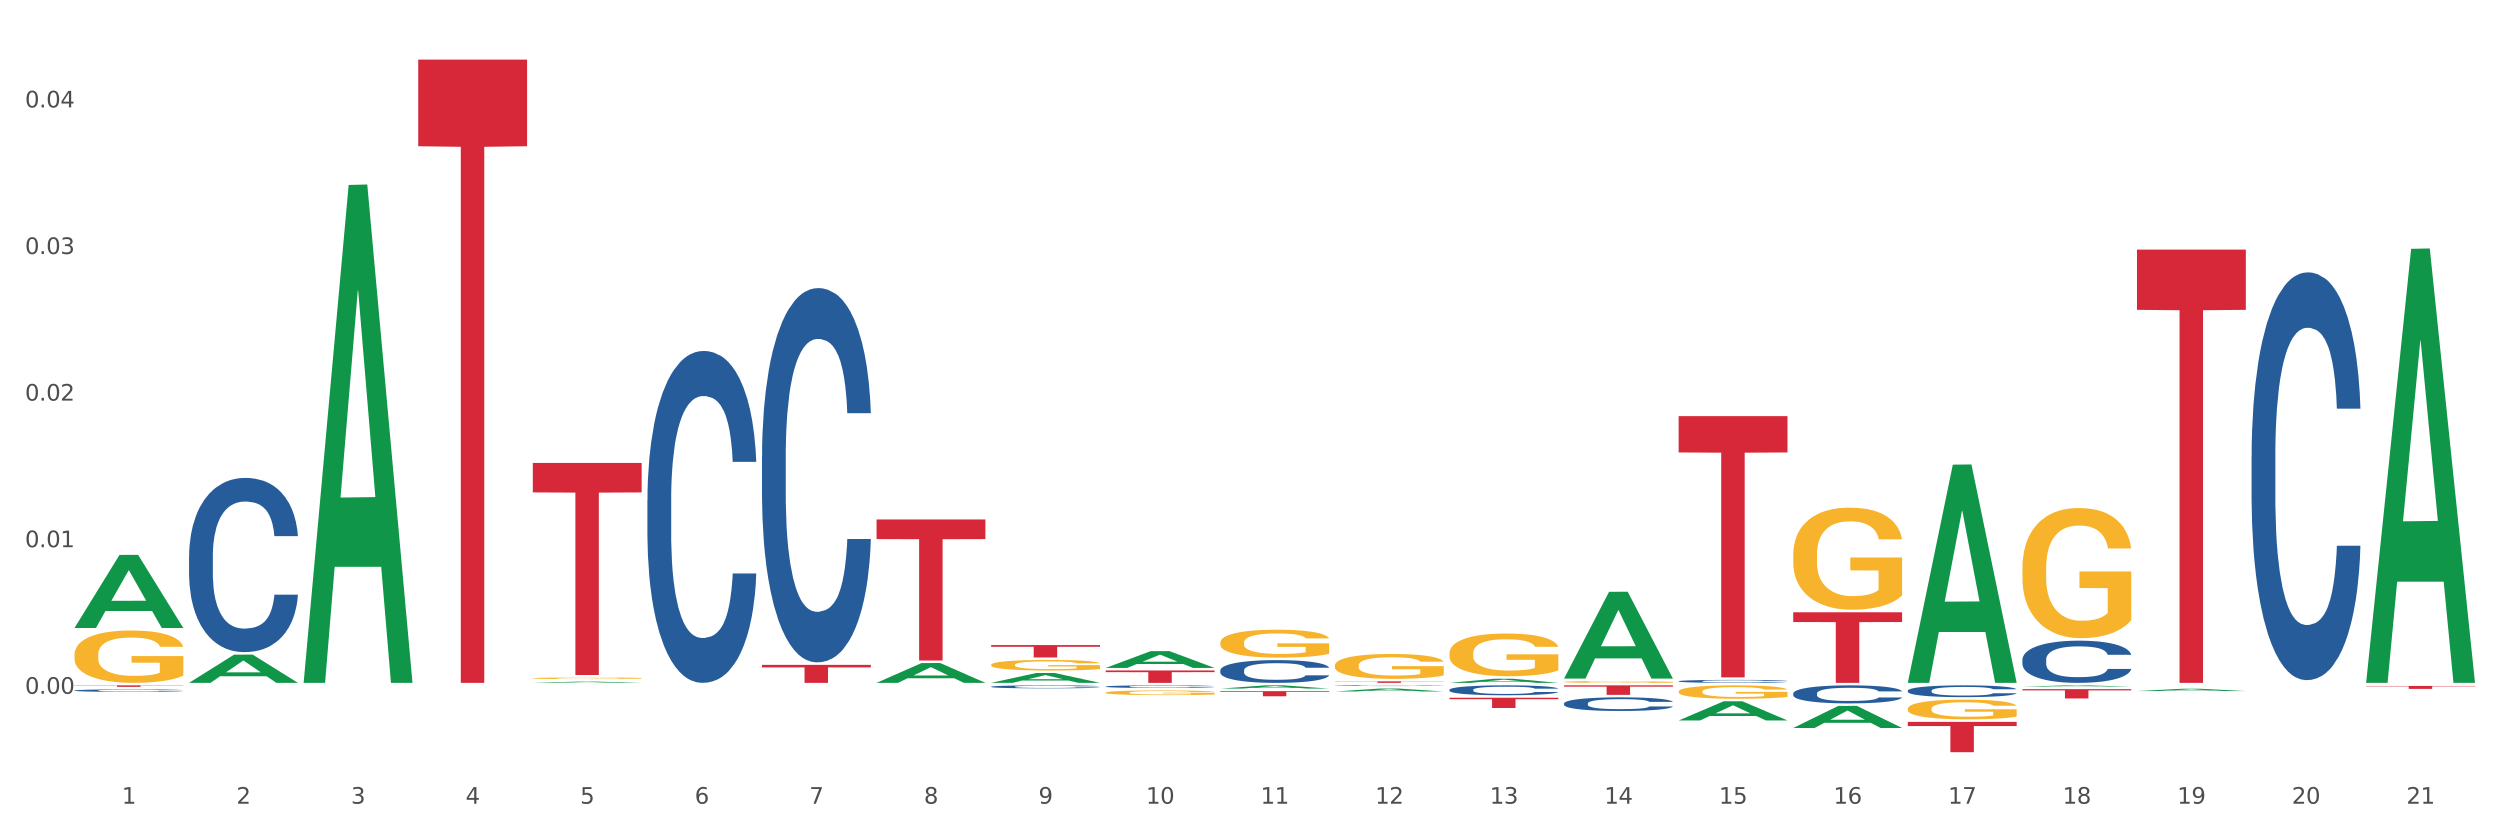 <?xml version="1.0" encoding="utf-8" standalone="no"?>
<!DOCTYPE svg PUBLIC "-//W3C//DTD SVG 1.1//EN"
  "http://www.w3.org/Graphics/SVG/1.1/DTD/svg11.dtd">
<svg xmlns:xlink="http://www.w3.org/1999/xlink" width="1080pt" height="360pt" viewBox="0 0 1080 360" xmlns="http://www.w3.org/2000/svg" version="1.1">
 <rect x="0" y="0" width="1080" height="360" fill="#333333" stroke="none"/>
 <defs>
  <style type="text/css">*{stroke-linejoin: round; stroke-linecap: butt}</style>
 </defs>
 <g id="figure_1">
  <g id="patch_1">
   <path d="M 0 360 
L 1080 360 
L 1080 0 
L 0 0 
z
" style="fill: #ffffff; stroke: #ffffff; stroke-linejoin: miter"/>
  </g>
  <g id="axes_1">
   <g id="matplotlib.axis_1">
    <g id="xtick_1">
     <g id="text_1">
      <!-- 1 -->
      <g style="fill: #4d4d4d" transform="translate(52.633 347.204) scale(0.096 -0.096)">
       <defs>
        <path id="DejaVuSans-31" d="M 794 531 
L 1825 531 
L 1825 4091 
L 703 3866 
L 703 4441 
L 1819 4666 
L 2450 4666 
L 2450 531 
L 3481 531 
L 3481 0 
L 794 0 
L 794 531 
z
" transform="scale(0.016)"/>
       </defs>
       <use xlink:href="#DejaVuSans-31"/>
      </g>
     </g>
    </g>
    <g id="xtick_2">
     <g id="text_2">
      <!-- 2 -->
      <g style="fill: #4d4d4d" transform="translate(102.133 347.204) scale(0.096 -0.096)">
       <defs>
        <path id="DejaVuSans-32" d="M 1228 531 
L 3431 531 
L 3431 0 
L 469 0 
L 469 531 
Q 828 903 1448 1529 
Q 2069 2156 2228 2338 
Q 2531 2678 2651 2914 
Q 2772 3150 2772 3378 
Q 2772 3750 2511 3984 
Q 2250 4219 1831 4219 
Q 1534 4219 1204 4116 
Q 875 4013 500 3803 
L 500 4441 
Q 881 4594 1212 4672 
Q 1544 4750 1819 4750 
Q 2544 4750 2975 4387 
Q 3406 4025 3406 3419 
Q 3406 3131 3298 2873 
Q 3191 2616 2906 2266 
Q 2828 2175 2409 1742 
Q 1991 1309 1228 531 
z
" transform="scale(0.016)"/>
       </defs>
       <use xlink:href="#DejaVuSans-32"/>
      </g>
     </g>
    </g>
    <g id="xtick_3">
     <g id="text_3">
      <!-- 3 -->
      <g style="fill: #4d4d4d" transform="translate(151.633 347.204) scale(0.096 -0.096)">
       <defs>
        <path id="DejaVuSans-33" d="M 2597 2516 
Q 3050 2419 3304 2112 
Q 3559 1806 3559 1356 
Q 3559 666 3084 287 
Q 2609 -91 1734 -91 
Q 1441 -91 1130 -33 
Q 819 25 488 141 
L 488 750 
Q 750 597 1062 519 
Q 1375 441 1716 441 
Q 2309 441 2620 675 
Q 2931 909 2931 1356 
Q 2931 1769 2642 2001 
Q 2353 2234 1838 2234 
L 1294 2234 
L 1294 2753 
L 1863 2753 
Q 2328 2753 2575 2939 
Q 2822 3125 2822 3475 
Q 2822 3834 2567 4026 
Q 2313 4219 1838 4219 
Q 1578 4219 1281 4162 
Q 984 4106 628 3988 
L 628 4550 
Q 988 4650 1302 4700 
Q 1616 4750 1894 4750 
Q 2613 4750 3031 4423 
Q 3450 4097 3450 3541 
Q 3450 3153 3228 2886 
Q 3006 2619 2597 2516 
z
" transform="scale(0.016)"/>
       </defs>
       <use xlink:href="#DejaVuSans-33"/>
      </g>
     </g>
    </g>
    <g id="xtick_4">
     <g id="text_4">
      <!-- 4 -->
      <g style="fill: #4d4d4d" transform="translate(201.133 347.204) scale(0.096 -0.096)">
       <defs>
        <path id="DejaVuSans-34" d="M 2419 4116 
L 825 1625 
L 2419 1625 
L 2419 4116 
z
M 2253 4666 
L 3047 4666 
L 3047 1625 
L 3713 1625 
L 3713 1100 
L 3047 1100 
L 3047 0 
L 2419 0 
L 2419 1100 
L 313 1100 
L 313 1709 
L 2253 4666 
z
" transform="scale(0.016)"/>
       </defs>
       <use xlink:href="#DejaVuSans-34"/>
      </g>
     </g>
    </g>
    <g id="xtick_5">
     <g id="text_5">
      <!-- 5 -->
      <g style="fill: #4d4d4d" transform="translate(250.633 347.204) scale(0.096 -0.096)">
       <defs>
        <path id="DejaVuSans-35" d="M 691 4666 
L 3169 4666 
L 3169 4134 
L 1269 4134 
L 1269 2991 
Q 1406 3038 1543 3061 
Q 1681 3084 1819 3084 
Q 2600 3084 3056 2656 
Q 3513 2228 3513 1497 
Q 3513 744 3044 326 
Q 2575 -91 1722 -91 
Q 1428 -91 1123 -41 
Q 819 9 494 109 
L 494 744 
Q 775 591 1075 516 
Q 1375 441 1709 441 
Q 2250 441 2565 725 
Q 2881 1009 2881 1497 
Q 2881 1984 2565 2268 
Q 2250 2553 1709 2553 
Q 1456 2553 1204 2497 
Q 953 2441 691 2322 
L 691 4666 
z
" transform="scale(0.016)"/>
       </defs>
       <use xlink:href="#DejaVuSans-35"/>
      </g>
     </g>
    </g>
    <g id="xtick_6">
     <g id="text_6">
      <!-- 6 -->
      <g style="fill: #4d4d4d" transform="translate(300.134 347.204) scale(0.096 -0.096)">
       <defs>
        <path id="DejaVuSans-36" d="M 2113 2584 
Q 1688 2584 1439 2293 
Q 1191 2003 1191 1497 
Q 1191 994 1439 701 
Q 1688 409 2113 409 
Q 2538 409 2786 701 
Q 3034 994 3034 1497 
Q 3034 2003 2786 2293 
Q 2538 2584 2113 2584 
z
M 3366 4563 
L 3366 3988 
Q 3128 4100 2886 4159 
Q 2644 4219 2406 4219 
Q 1781 4219 1451 3797 
Q 1122 3375 1075 2522 
Q 1259 2794 1537 2939 
Q 1816 3084 2150 3084 
Q 2853 3084 3261 2657 
Q 3669 2231 3669 1497 
Q 3669 778 3244 343 
Q 2819 -91 2113 -91 
Q 1303 -91 875 529 
Q 447 1150 447 2328 
Q 447 3434 972 4092 
Q 1497 4750 2381 4750 
Q 2619 4750 2861 4703 
Q 3103 4656 3366 4563 
z
" transform="scale(0.016)"/>
       </defs>
       <use xlink:href="#DejaVuSans-36"/>
      </g>
     </g>
    </g>
    <g id="xtick_7">
     <g id="text_7">
      <!-- 7 -->
      <g style="fill: #4d4d4d" transform="translate(349.634 347.204) scale(0.096 -0.096)">
       <defs>
        <path id="DejaVuSans-37" d="M 525 4666 
L 3525 4666 
L 3525 4397 
L 1831 0 
L 1172 0 
L 2766 4134 
L 525 4134 
L 525 4666 
z
" transform="scale(0.016)"/>
       </defs>
       <use xlink:href="#DejaVuSans-37"/>
      </g>
     </g>
    </g>
    <g id="xtick_8">
     <g id="text_8">
      <!-- 8 -->
      <g style="fill: #4d4d4d" transform="translate(399.134 347.204) scale(0.096 -0.096)">
       <defs>
        <path id="DejaVuSans-38" d="M 2034 2216 
Q 1584 2216 1326 1975 
Q 1069 1734 1069 1313 
Q 1069 891 1326 650 
Q 1584 409 2034 409 
Q 2484 409 2743 651 
Q 3003 894 3003 1313 
Q 3003 1734 2745 1975 
Q 2488 2216 2034 2216 
z
M 1403 2484 
Q 997 2584 770 2862 
Q 544 3141 544 3541 
Q 544 4100 942 4425 
Q 1341 4750 2034 4750 
Q 2731 4750 3128 4425 
Q 3525 4100 3525 3541 
Q 3525 3141 3298 2862 
Q 3072 2584 2669 2484 
Q 3125 2378 3379 2068 
Q 3634 1759 3634 1313 
Q 3634 634 3220 271 
Q 2806 -91 2034 -91 
Q 1263 -91 848 271 
Q 434 634 434 1313 
Q 434 1759 690 2068 
Q 947 2378 1403 2484 
z
M 1172 3481 
Q 1172 3119 1398 2916 
Q 1625 2713 2034 2713 
Q 2441 2713 2670 2916 
Q 2900 3119 2900 3481 
Q 2900 3844 2670 4047 
Q 2441 4250 2034 4250 
Q 1625 4250 1398 4047 
Q 1172 3844 1172 3481 
z
" transform="scale(0.016)"/>
       </defs>
       <use xlink:href="#DejaVuSans-38"/>
      </g>
     </g>
    </g>
    <g id="xtick_9">
     <g id="text_9">
      <!-- 9 -->
      <g style="fill: #4d4d4d" transform="translate(448.634 347.204) scale(0.096 -0.096)">
       <defs>
        <path id="DejaVuSans-39" d="M 703 97 
L 703 672 
Q 941 559 1184 500 
Q 1428 441 1663 441 
Q 2288 441 2617 861 
Q 2947 1281 2994 2138 
Q 2813 1869 2534 1725 
Q 2256 1581 1919 1581 
Q 1219 1581 811 2004 
Q 403 2428 403 3163 
Q 403 3881 828 4315 
Q 1253 4750 1959 4750 
Q 2769 4750 3195 4129 
Q 3622 3509 3622 2328 
Q 3622 1225 3098 567 
Q 2575 -91 1691 -91 
Q 1453 -91 1209 -44 
Q 966 3 703 97 
z
M 1959 2075 
Q 2384 2075 2632 2365 
Q 2881 2656 2881 3163 
Q 2881 3666 2632 3958 
Q 2384 4250 1959 4250 
Q 1534 4250 1286 3958 
Q 1038 3666 1038 3163 
Q 1038 2656 1286 2365 
Q 1534 2075 1959 2075 
z
" transform="scale(0.016)"/>
       </defs>
       <use xlink:href="#DejaVuSans-39"/>
      </g>
     </g>
    </g>
    <g id="xtick_10">
     <g id="text_10">
      <!-- 10 -->
      <g style="fill: #4d4d4d" transform="translate(495.079 347.204) scale(0.096 -0.096)">
       <defs>
        <path id="DejaVuSans-30" d="M 2034 4250 
Q 1547 4250 1301 3770 
Q 1056 3291 1056 2328 
Q 1056 1369 1301 889 
Q 1547 409 2034 409 
Q 2525 409 2770 889 
Q 3016 1369 3016 2328 
Q 3016 3291 2770 3770 
Q 2525 4250 2034 4250 
z
M 2034 4750 
Q 2819 4750 3233 4129 
Q 3647 3509 3647 2328 
Q 3647 1150 3233 529 
Q 2819 -91 2034 -91 
Q 1250 -91 836 529 
Q 422 1150 422 2328 
Q 422 3509 836 4129 
Q 1250 4750 2034 4750 
z
" transform="scale(0.016)"/>
       </defs>
       <use xlink:href="#DejaVuSans-31"/>
       <use xlink:href="#DejaVuSans-30" transform="translate(63.623 0)"/>
      </g>
     </g>
    </g>
    <g id="xtick_11">
     <g id="text_11">
      <!-- 11 -->
      <g style="fill: #4d4d4d" transform="translate(544.58 347.204) scale(0.096 -0.096)">
       <use xlink:href="#DejaVuSans-31"/>
       <use xlink:href="#DejaVuSans-31" transform="translate(63.623 0)"/>
      </g>
     </g>
    </g>
    <g id="xtick_12">
     <g id="text_12">
      <!-- 12 -->
      <g style="fill: #4d4d4d" transform="translate(594.08 347.204) scale(0.096 -0.096)">
       <use xlink:href="#DejaVuSans-31"/>
       <use xlink:href="#DejaVuSans-32" transform="translate(63.623 0)"/>
      </g>
     </g>
    </g>
    <g id="xtick_13">
     <g id="text_13">
      <!-- 13 -->
      <g style="fill: #4d4d4d" transform="translate(643.58 347.204) scale(0.096 -0.096)">
       <use xlink:href="#DejaVuSans-31"/>
       <use xlink:href="#DejaVuSans-33" transform="translate(63.623 0)"/>
      </g>
     </g>
    </g>
    <g id="xtick_14">
     <g id="text_14">
      <!-- 14 -->
      <g style="fill: #4d4d4d" transform="translate(693.08 347.204) scale(0.096 -0.096)">
       <use xlink:href="#DejaVuSans-31"/>
       <use xlink:href="#DejaVuSans-34" transform="translate(63.623 0)"/>
      </g>
     </g>
    </g>
    <g id="xtick_15">
     <g id="text_15">
      <!-- 15 -->
      <g style="fill: #4d4d4d" transform="translate(742.58 347.204) scale(0.096 -0.096)">
       <use xlink:href="#DejaVuSans-31"/>
       <use xlink:href="#DejaVuSans-35" transform="translate(63.623 0)"/>
      </g>
     </g>
    </g>
    <g id="xtick_16">
     <g id="text_16">
      <!-- 16 -->
      <g style="fill: #4d4d4d" transform="translate(792.08 347.204) scale(0.096 -0.096)">
       <use xlink:href="#DejaVuSans-31"/>
       <use xlink:href="#DejaVuSans-36" transform="translate(63.623 0)"/>
      </g>
     </g>
    </g>
    <g id="xtick_17">
     <g id="text_17">
      <!-- 17 -->
      <g style="fill: #4d4d4d" transform="translate(841.58 347.204) scale(0.096 -0.096)">
       <use xlink:href="#DejaVuSans-31"/>
       <use xlink:href="#DejaVuSans-37" transform="translate(63.623 0)"/>
      </g>
     </g>
    </g>
    <g id="xtick_18">
     <g id="text_18">
      <!-- 18 -->
      <g style="fill: #4d4d4d" transform="translate(891.08 347.204) scale(0.096 -0.096)">
       <use xlink:href="#DejaVuSans-31"/>
       <use xlink:href="#DejaVuSans-38" transform="translate(63.623 0)"/>
      </g>
     </g>
    </g>
    <g id="xtick_19">
     <g id="text_19">
      <!-- 19 -->
      <g style="fill: #4d4d4d" transform="translate(940.58 347.204) scale(0.096 -0.096)">
       <use xlink:href="#DejaVuSans-31"/>
       <use xlink:href="#DejaVuSans-39" transform="translate(63.623 0)"/>
      </g>
     </g>
    </g>
    <g id="xtick_20">
     <g id="text_20">
      <!-- 20 -->
      <g style="fill: #4d4d4d" transform="translate(990.08 347.204) scale(0.096 -0.096)">
       <use xlink:href="#DejaVuSans-32"/>
       <use xlink:href="#DejaVuSans-30" transform="translate(63.623 0)"/>
      </g>
     </g>
    </g>
    <g id="xtick_21">
     <g id="text_21">
      <!-- 21 -->
      <g style="fill: #4d4d4d" transform="translate(1039.58 347.204) scale(0.096 -0.096)">
       <use xlink:href="#DejaVuSans-32"/>
       <use xlink:href="#DejaVuSans-31" transform="translate(63.623 0)"/>
      </g>
     </g>
    </g>
    <g id="xtick_22"/>
    <g id="xtick_23"/>
    <g id="xtick_24"/>
    <g id="xtick_25"/>
    <g id="xtick_26"/>
    <g id="xtick_27"/>
    <g id="xtick_28"/>
    <g id="xtick_29"/>
    <g id="xtick_30"/>
    <g id="xtick_31"/>
    <g id="xtick_32"/>
    <g id="xtick_33"/>
    <g id="xtick_34"/>
    <g id="xtick_35"/>
    <g id="xtick_36"/>
    <g id="xtick_37"/>
    <g id="xtick_38"/>
    <g id="xtick_39"/>
    <g id="xtick_40"/>
    <g id="xtick_41"/>
   </g>
   <g id="matplotlib.axis_2">
    <g id="ytick_1">
     <g id="text_22">
      <!-- 0.00 -->
      <g style="fill: #4d4d4d" transform="translate(10.8 299.721) scale(0.096 -0.096)">
       <defs>
        <path id="DejaVuSans-2e" d="M 684 794 
L 1344 794 
L 1344 0 
L 684 0 
L 684 794 
z
" transform="scale(0.016)"/>
       </defs>
       <use xlink:href="#DejaVuSans-30"/>
       <use xlink:href="#DejaVuSans-2e" transform="translate(63.623 0)"/>
       <use xlink:href="#DejaVuSans-30" transform="translate(95.41 0)"/>
       <use xlink:href="#DejaVuSans-30" transform="translate(159.033 0)"/>
      </g>
     </g>
    </g>
    <g id="ytick_2">
     <g id="text_23">
      <!-- 0.01 -->
      <g style="fill: #4d4d4d" transform="translate(10.8 236.394) scale(0.096 -0.096)">
       <use xlink:href="#DejaVuSans-30"/>
       <use xlink:href="#DejaVuSans-2e" transform="translate(63.623 0)"/>
       <use xlink:href="#DejaVuSans-30" transform="translate(95.41 0)"/>
       <use xlink:href="#DejaVuSans-31" transform="translate(159.033 0)"/>
      </g>
     </g>
    </g>
    <g id="ytick_3">
     <g id="text_24">
      <!-- 0.02 -->
      <g style="fill: #4d4d4d" transform="translate(10.8 173.066) scale(0.096 -0.096)">
       <use xlink:href="#DejaVuSans-30"/>
       <use xlink:href="#DejaVuSans-2e" transform="translate(63.623 0)"/>
       <use xlink:href="#DejaVuSans-30" transform="translate(95.41 0)"/>
       <use xlink:href="#DejaVuSans-32" transform="translate(159.033 0)"/>
      </g>
     </g>
    </g>
    <g id="ytick_4">
     <g id="text_25">
      <!-- 0.03 -->
      <g style="fill: #4d4d4d" transform="translate(10.8 109.738) scale(0.096 -0.096)">
       <use xlink:href="#DejaVuSans-30"/>
       <use xlink:href="#DejaVuSans-2e" transform="translate(63.623 0)"/>
       <use xlink:href="#DejaVuSans-30" transform="translate(95.41 0)"/>
       <use xlink:href="#DejaVuSans-33" transform="translate(159.033 0)"/>
      </g>
     </g>
    </g>
    <g id="ytick_5">
     <g id="text_26">
      <!-- 0.04 -->
      <g style="fill: #4d4d4d" transform="translate(10.8 46.41) scale(0.096 -0.096)">
       <use xlink:href="#DejaVuSans-30"/>
       <use xlink:href="#DejaVuSans-2e" transform="translate(63.623 0)"/>
       <use xlink:href="#DejaVuSans-30" transform="translate(95.41 0)"/>
       <use xlink:href="#DejaVuSans-34" transform="translate(159.033 0)"/>
      </g>
     </g>
    </g>
    <g id="ytick_6"/>
    <g id="ytick_7"/>
    <g id="ytick_8"/>
    <g id="ytick_9"/>
    <g id="ytick_10"/>
   </g>
   <g id="PolyCollection_1">
    <path d="M 32.175 271.246 
L 32.223 271.217 
L 51.615 239.721 
L 59.663 239.691 
L 79.2 271.306 
L 69.892 271.306 
L 65.674 263.944 
L 45.652 263.944 
L 45.507 264.062 
L 41.435 271.306 
L 32.175 271.306 
L 32.175 271.246 
L 48.173 259.55 
L 63.153 259.521 
L 55.736 246.43 
L 55.639 246.37 
L 55.542 246.459 
L 48.125 259.521 
L 48.173 259.55 
L 32.175 271.246 
z
" clip-path="url(#pa3e38beb67)" style="fill: #109648"/>
    <path d="M 923.175 107.839 
L 970.2 107.839 
L 970.2 133.847 
L 951.702 134.023 
L 951.702 294.993 
L 941.562 294.993 
L 941.562 134.023 
L 923.175 133.847 
L 923.175 108.015 
L 923.175 107.839 
z
" clip-path="url(#pa3e38beb67)" style="fill: #d62839"/>
    <path d="M 873.675 297.693 
L 920.7 297.693 
L 920.7 298.254 
L 902.202 298.257 
L 902.202 301.728 
L 892.062 301.728 
L 892.062 298.257 
L 873.675 298.254 
L 873.675 297.697 
L 873.675 297.693 
z
" clip-path="url(#pa3e38beb67)" style="fill: #d62839"/>
    <path d="M 824.175 311.834 
L 871.2 311.834 
L 871.2 313.656 
L 852.702 313.669 
L 852.702 324.95 
L 842.562 324.95 
L 842.562 313.669 
L 824.175 313.656 
L 824.175 311.846 
L 824.175 311.834 
z
" clip-path="url(#pa3e38beb67)" style="fill: #d62839"/>
    <path d="M 774.675 264.489 
L 821.7 264.489 
L 821.7 268.728 
L 803.202 268.757 
L 803.202 294.993 
L 793.062 294.993 
L 793.062 268.757 
L 774.675 268.728 
L 774.675 264.518 
L 774.675 264.489 
z
" clip-path="url(#pa3e38beb67)" style="fill: #d62839"/>
    <path d="M 725.175 179.776 
L 772.2 179.776 
L 772.2 195.46 
L 753.702 195.565 
L 753.702 292.631 
L 743.562 292.631 
L 743.562 195.565 
L 725.175 195.46 
L 725.175 179.882 
L 725.175 179.776 
z
" clip-path="url(#pa3e38beb67)" style="fill: #d62839"/>
    <path d="M 675.675 296.074 
L 722.7 296.074 
L 722.7 296.644 
L 704.202 296.647 
L 704.202 300.172 
L 694.062 300.172 
L 694.062 296.647 
L 675.675 296.644 
L 675.675 296.078 
L 675.675 296.074 
z
" clip-path="url(#pa3e38beb67)" style="fill: #d62839"/>
    <path d="M 626.175 301.434 
L 673.2 301.434 
L 673.2 302.05 
L 654.702 302.054 
L 654.702 305.869 
L 644.562 305.869 
L 644.562 302.054 
L 626.175 302.05 
L 626.175 301.438 
L 626.175 301.434 
z
" clip-path="url(#pa3e38beb67)" style="fill: #d62839"/>
    <path d="M 32.175 282.833 
L 32.231 282.812 
L 32.231 282.069 
L 32.342 281.429 
L 32.897 279.881 
L 33.73 278.601 
L 34.34 277.92 
L 34.951 277.362 
L 35.673 276.805 
L 36.561 276.227 
L 38.171 275.38 
L 39.17 274.947 
L 40.392 274.493 
L 42.613 273.832 
L 44.223 273.46 
L 45.888 273.151 
L 48.609 272.779 
L 50.385 272.614 
L 52.273 272.49 
L 54.549 272.407 
L 56.27 272.387 
L 60.046 272.449 
L 63.266 272.635 
L 64.82 272.779 
L 66.819 273.027 
L 67.874 273.192 
L 69.595 273.522 
L 71.372 273.956 
L 72.593 274.327 
L 74.425 275.029 
L 75.813 275.731 
L 77.09 276.598 
L 77.756 277.197 
L 78.256 277.754 
L 78.7 278.394 
L 79.144 279.406 
L 69.151 279.406 
L 68.762 278.683 
L 68.152 278.002 
L 67.263 277.342 
L 66.486 276.929 
L 65.154 276.413 
L 63.932 276.082 
L 62.655 275.834 
L 61.101 275.628 
L 59.879 275.525 
L 58.158 275.442 
L 54.771 275.463 
L 52.495 275.628 
L 50.941 275.834 
L 49.941 276.02 
L 49.053 276.227 
L 48.054 276.516 
L 46.888 276.949 
L 46.055 277.342 
L 45.222 277.837 
L 44.556 278.333 
L 43.945 278.911 
L 43.445 279.53 
L 43.057 280.17 
L 42.724 280.954 
L 42.446 282.255 
L 42.446 285.083 
L 42.557 285.723 
L 42.835 286.57 
L 43.168 287.21 
L 43.723 287.974 
L 44.223 288.49 
L 45.167 289.233 
L 46.221 289.852 
L 47.054 290.245 
L 47.887 290.575 
L 49.331 291.029 
L 50.941 291.401 
L 52.329 291.628 
L 54.216 291.834 
L 55.493 291.917 
L 56.604 291.958 
L 59.324 291.958 
L 61.267 291.896 
L 63.432 291.752 
L 65.098 291.566 
L 66.486 291.339 
L 68.041 290.967 
L 69.04 290.616 
L 69.04 286.301 
L 56.826 286.281 
L 56.826 283.411 
L 79.2 283.411 
L 79.2 291.834 
L 78.256 292.268 
L 77.201 292.66 
L 76.091 293.011 
L 74.425 293.444 
L 72.427 293.857 
L 70.65 294.146 
L 68.762 294.394 
L 66.542 294.621 
L 63.655 294.828 
L 61.878 294.91 
L 59.657 294.972 
L 57.048 294.993 
L 54.771 294.952 
L 52.551 294.848 
L 50.219 294.663 
L 47.943 294.394 
L 46.221 294.126 
L 44.5 293.795 
L 42.668 293.362 
L 41.225 292.949 
L 40.114 292.577 
L 38.893 292.103 
L 37.56 291.483 
L 36.561 290.926 
L 35.673 290.348 
L 34.729 289.605 
L 34.063 288.965 
L 33.396 288.159 
L 33.008 287.561 
L 32.564 286.632 
L 32.231 285.331 
L 32.175 282.833 
z
" clip-path="url(#pa3e38beb67)" style="fill: #f7b32b"/>
    <path d="M 576.675 294.345 
L 623.7 294.345 
L 623.7 294.435 
L 605.202 294.435 
L 605.202 294.993 
L 595.062 294.993 
L 595.062 294.435 
L 576.675 294.435 
L 576.675 294.345 
L 576.675 294.345 
z
" clip-path="url(#pa3e38beb67)" style="fill: #d62839"/>
    <path d="M 527.175 298.568 
L 574.2 298.568 
L 574.2 298.876 
L 555.702 298.878 
L 555.702 300.779 
L 545.562 300.779 
L 545.562 298.878 
L 527.175 298.876 
L 527.175 298.571 
L 527.175 298.568 
z
" clip-path="url(#pa3e38beb67)" style="fill: #d62839"/>
    <path d="M 477.675 289.627 
L 524.7 289.627 
L 524.7 290.373 
L 506.202 290.378 
L 506.202 294.993 
L 496.062 294.993 
L 496.062 290.378 
L 477.675 290.373 
L 477.675 289.632 
L 477.675 289.627 
z
" clip-path="url(#pa3e38beb67)" style="fill: #d62839"/>
    <path d="M 972.675 196.811 
L 972.731 196.651 
L 972.731 192.146 
L 972.897 186.033 
L 973.509 174.771 
L 974.287 166.244 
L 975.621 156.27 
L 976.344 152.087 
L 977.289 147.421 
L 979.234 139.86 
L 981.457 133.425 
L 983.014 129.885 
L 984.181 127.633 
L 986.794 123.611 
L 988.294 121.841 
L 989.851 120.394 
L 991.185 119.428 
L 993.408 118.302 
L 995.187 117.819 
L 997.244 117.659 
L 998.967 117.819 
L 1001.246 118.463 
L 1004.581 120.394 
L 1005.859 121.52 
L 1007.582 123.45 
L 1009.361 126.024 
L 1010.806 128.598 
L 1012.474 132.299 
L 1014.197 137.125 
L 1015.865 143.238 
L 1017.032 148.869 
L 1017.977 154.822 
L 1018.811 162.061 
L 1019.422 169.945 
L 1019.7 176.541 
L 1009.528 176.541 
L 1009.25 170.588 
L 1008.694 164.153 
L 1008.138 159.809 
L 1007.527 156.27 
L 1006.582 152.248 
L 1005.748 149.674 
L 1004.359 146.617 
L 1003.08 144.686 
L 1002.024 143.56 
L 1000.745 142.595 
L 998.022 141.63 
L 996.076 141.63 
L 994.853 141.951 
L 993.353 142.756 
L 992.074 143.882 
L 990.573 145.813 
L 989.406 147.904 
L 988.239 150.639 
L 987.572 152.57 
L 986.571 156.109 
L 985.904 159.005 
L 985.015 163.992 
L 984.515 167.531 
L 983.625 176.702 
L 983.236 183.458 
L 983.069 188.124 
L 982.958 193.272 
L 982.958 218.369 
L 983.292 229.631 
L 983.57 234.457 
L 984.014 239.927 
L 984.848 247.006 
L 986.071 253.924 
L 987.349 258.911 
L 988.406 261.968 
L 989.406 264.22 
L 990.407 265.99 
L 991.63 267.599 
L 992.63 268.564 
L 994.131 269.529 
L 995.91 270.012 
L 997.299 270.012 
L 1000.134 269.207 
L 1001.413 268.403 
L 1002.635 267.277 
L 1003.969 265.507 
L 1005.026 263.577 
L 1005.637 262.129 
L 1006.638 259.072 
L 1007.416 255.854 
L 1008.083 252.154 
L 1008.527 248.937 
L 1009.028 244.11 
L 1009.417 238.64 
L 1009.528 235.744 
L 1019.7 235.744 
L 1019.478 241.536 
L 1019.089 247.167 
L 1018.31 254.728 
L 1017.699 259.072 
L 1016.754 264.381 
L 1015.753 268.886 
L 1014.364 273.873 
L 1013.085 277.573 
L 1011.751 280.791 
L 1010.306 283.687 
L 1007.694 287.709 
L 1006.749 288.835 
L 1004.748 290.765 
L 1003.191 291.892 
L 1000.912 293.018 
L 998.578 293.661 
L 996.132 293.822 
L 993.964 293.5 
L 991.574 292.535 
L 990.073 291.57 
L 988.406 290.122 
L 986.46 287.87 
L 984.626 285.135 
L 982.903 281.917 
L 981.291 278.217 
L 979.79 274.034 
L 977.844 267.116 
L 976.399 260.359 
L 975.343 254.085 
L 974.62 248.776 
L 973.898 242.019 
L 973.509 237.353 
L 972.897 226.092 
L 972.675 215.634 
L 972.675 196.811 
z
" clip-path="url(#pa3e38beb67)" style="fill: #255c99"/>
    <path d="M 873.675 284.958 
L 873.731 284.941 
L 873.731 284.475 
L 873.897 283.843 
L 874.509 282.678 
L 875.287 281.796 
L 876.621 280.764 
L 877.344 280.332 
L 878.289 279.849 
L 880.234 279.067 
L 882.457 278.401 
L 884.014 278.035 
L 885.181 277.802 
L 887.794 277.386 
L 889.294 277.203 
L 890.851 277.053 
L 892.185 276.953 
L 894.408 276.837 
L 896.187 276.787 
L 898.244 276.77 
L 899.967 276.787 
L 902.246 276.854 
L 905.581 277.053 
L 906.859 277.17 
L 908.582 277.369 
L 910.361 277.636 
L 911.806 277.902 
L 913.474 278.285 
L 915.197 278.784 
L 916.865 279.416 
L 918.032 279.999 
L 918.977 280.615 
L 919.811 281.363 
L 920.422 282.179 
L 920.7 282.861 
L 910.528 282.861 
L 910.25 282.245 
L 909.694 281.58 
L 909.138 281.13 
L 908.527 280.764 
L 907.582 280.348 
L 906.748 280.082 
L 905.359 279.766 
L 904.08 279.566 
L 903.024 279.45 
L 901.745 279.35 
L 899.022 279.25 
L 897.076 279.25 
L 895.853 279.283 
L 894.353 279.366 
L 893.074 279.483 
L 891.573 279.683 
L 890.406 279.899 
L 889.239 280.182 
L 888.572 280.382 
L 887.571 280.748 
L 886.904 281.047 
L 886.015 281.563 
L 885.515 281.929 
L 884.625 282.878 
L 884.236 283.577 
L 884.069 284.059 
L 883.958 284.592 
L 883.958 287.188 
L 884.292 288.353 
L 884.57 288.852 
L 885.014 289.418 
L 885.848 290.15 
L 887.071 290.866 
L 888.349 291.382 
L 889.406 291.698 
L 890.406 291.931 
L 891.407 292.114 
L 892.63 292.28 
L 893.63 292.38 
L 895.131 292.48 
L 896.91 292.53 
L 898.299 292.53 
L 901.134 292.447 
L 902.413 292.363 
L 903.635 292.247 
L 904.969 292.064 
L 906.026 291.864 
L 906.637 291.714 
L 907.638 291.398 
L 908.416 291.065 
L 909.083 290.683 
L 909.527 290.35 
L 910.028 289.851 
L 910.417 289.285 
L 910.528 288.985 
L 920.7 288.985 
L 920.478 289.584 
L 920.089 290.167 
L 919.31 290.949 
L 918.699 291.398 
L 917.754 291.947 
L 916.753 292.413 
L 915.364 292.929 
L 914.085 293.312 
L 912.751 293.645 
L 911.306 293.944 
L 908.694 294.36 
L 907.749 294.477 
L 905.748 294.677 
L 904.191 294.793 
L 901.912 294.91 
L 899.578 294.976 
L 897.132 294.993 
L 894.964 294.96 
L 892.574 294.86 
L 891.073 294.76 
L 889.406 294.61 
L 887.46 294.377 
L 885.626 294.094 
L 883.903 293.761 
L 882.291 293.379 
L 880.79 292.946 
L 878.844 292.23 
L 877.399 291.531 
L 876.343 290.882 
L 875.62 290.333 
L 874.898 289.634 
L 874.509 289.152 
L 873.897 287.987 
L 873.675 286.905 
L 873.675 284.958 
z
" clip-path="url(#pa3e38beb67)" style="fill: #255c99"/>
    <path d="M 824.175 298.363 
L 824.231 298.358 
L 824.231 298.228 
L 824.397 298.051 
L 825.009 297.726 
L 825.787 297.479 
L 827.121 297.191 
L 827.844 297.07 
L 828.789 296.935 
L 830.734 296.716 
L 832.957 296.53 
L 834.514 296.428 
L 835.681 296.363 
L 838.294 296.246 
L 839.794 296.195 
L 841.351 296.153 
L 842.685 296.125 
L 844.908 296.093 
L 846.687 296.079 
L 848.744 296.074 
L 850.467 296.079 
L 852.746 296.097 
L 856.081 296.153 
L 857.359 296.186 
L 859.082 296.242 
L 860.861 296.316 
L 862.306 296.39 
L 863.974 296.497 
L 865.697 296.637 
L 867.365 296.814 
L 868.532 296.977 
L 869.477 297.149 
L 870.311 297.358 
L 870.922 297.586 
L 871.2 297.777 
L 861.028 297.777 
L 860.75 297.605 
L 860.194 297.418 
L 859.638 297.293 
L 859.027 297.191 
L 858.082 297.074 
L 857.248 297 
L 855.859 296.911 
L 854.58 296.856 
L 853.524 296.823 
L 852.245 296.795 
L 849.522 296.767 
L 847.576 296.767 
L 846.353 296.777 
L 844.853 296.8 
L 843.574 296.832 
L 842.073 296.888 
L 840.906 296.949 
L 839.739 297.028 
L 839.072 297.084 
L 838.071 297.186 
L 837.404 297.27 
L 836.515 297.414 
L 836.015 297.516 
L 835.125 297.781 
L 834.736 297.977 
L 834.569 298.112 
L 834.458 298.261 
L 834.458 298.986 
L 834.792 299.312 
L 835.07 299.451 
L 835.514 299.61 
L 836.348 299.814 
L 837.571 300.014 
L 838.849 300.159 
L 839.906 300.247 
L 840.906 300.312 
L 841.907 300.363 
L 843.13 300.41 
L 844.13 300.438 
L 845.631 300.466 
L 847.41 300.479 
L 848.799 300.479 
L 851.634 300.456 
L 852.913 300.433 
L 854.135 300.4 
L 855.469 300.349 
L 856.526 300.293 
L 857.137 300.252 
L 858.138 300.163 
L 858.916 300.07 
L 859.583 299.963 
L 860.027 299.87 
L 860.528 299.731 
L 860.917 299.572 
L 861.028 299.489 
L 871.2 299.489 
L 870.978 299.656 
L 870.589 299.819 
L 869.81 300.038 
L 869.199 300.163 
L 868.254 300.317 
L 867.253 300.447 
L 865.864 300.591 
L 864.585 300.698 
L 863.251 300.791 
L 861.806 300.875 
L 859.194 300.991 
L 858.249 301.024 
L 856.248 301.08 
L 854.691 301.112 
L 852.412 301.145 
L 850.078 301.163 
L 847.632 301.168 
L 845.464 301.159 
L 843.074 301.131 
L 841.573 301.103 
L 839.906 301.061 
L 837.96 300.996 
L 836.126 300.917 
L 834.403 300.824 
L 832.791 300.717 
L 831.29 300.596 
L 829.344 300.396 
L 827.899 300.2 
L 826.843 300.019 
L 826.12 299.865 
L 825.398 299.67 
L 825.009 299.535 
L 824.397 299.21 
L 824.175 298.907 
L 824.175 298.363 
z
" clip-path="url(#pa3e38beb67)" style="fill: #255c99"/>
    <path d="M 1022.175 296.33 
L 1069.2 296.33 
L 1069.2 296.507 
L 1050.702 296.508 
L 1050.702 297.6 
L 1040.562 297.6 
L 1040.562 296.508 
L 1022.175 296.507 
L 1022.175 296.332 
L 1022.175 296.33 
z
" clip-path="url(#pa3e38beb67)" style="fill: #d62839"/>
    <path d="M 774.675 299.574 
L 774.731 299.567 
L 774.731 299.367 
L 774.897 299.097 
L 775.509 298.599 
L 776.287 298.222 
L 777.621 297.781 
L 778.344 297.596 
L 779.289 297.39 
L 781.234 297.056 
L 783.457 296.771 
L 785.014 296.615 
L 786.181 296.515 
L 788.794 296.337 
L 790.294 296.259 
L 791.851 296.195 
L 793.185 296.152 
L 795.408 296.103 
L 797.187 296.081 
L 799.244 296.074 
L 800.967 296.081 
L 803.246 296.11 
L 806.581 296.195 
L 807.859 296.245 
L 809.582 296.33 
L 811.361 296.444 
L 812.806 296.558 
L 814.474 296.721 
L 816.197 296.935 
L 817.865 297.205 
L 819.032 297.454 
L 819.977 297.717 
L 820.811 298.037 
L 821.422 298.386 
L 821.7 298.677 
L 811.528 298.677 
L 811.25 298.414 
L 810.694 298.13 
L 810.138 297.938 
L 809.527 297.781 
L 808.582 297.603 
L 807.748 297.49 
L 806.359 297.354 
L 805.08 297.269 
L 804.024 297.219 
L 802.745 297.177 
L 800.022 297.134 
L 798.076 297.134 
L 796.853 297.148 
L 795.353 297.184 
L 794.074 297.234 
L 792.573 297.319 
L 791.406 297.411 
L 790.239 297.532 
L 789.572 297.618 
L 788.571 297.774 
L 787.904 297.902 
L 787.015 298.123 
L 786.515 298.279 
L 785.625 298.685 
L 785.236 298.983 
L 785.069 299.19 
L 784.958 299.417 
L 784.958 300.527 
L 785.292 301.025 
L 785.57 301.238 
L 786.014 301.48 
L 786.848 301.793 
L 788.071 302.099 
L 789.349 302.319 
L 790.406 302.455 
L 791.406 302.554 
L 792.407 302.632 
L 793.63 302.704 
L 794.63 302.746 
L 796.131 302.789 
L 797.91 302.81 
L 799.299 302.81 
L 802.134 302.775 
L 803.413 302.739 
L 804.635 302.689 
L 805.969 302.611 
L 807.026 302.526 
L 807.637 302.462 
L 808.638 302.327 
L 809.416 302.184 
L 810.083 302.021 
L 810.527 301.878 
L 811.028 301.665 
L 811.417 301.423 
L 811.528 301.295 
L 821.7 301.295 
L 821.478 301.551 
L 821.089 301.8 
L 820.31 302.134 
L 819.699 302.327 
L 818.754 302.561 
L 817.753 302.76 
L 816.364 302.981 
L 815.085 303.145 
L 813.751 303.287 
L 812.306 303.415 
L 809.694 303.593 
L 808.749 303.642 
L 806.748 303.728 
L 805.191 303.778 
L 802.912 303.827 
L 800.578 303.856 
L 798.132 303.863 
L 795.964 303.849 
L 793.574 303.806 
L 792.073 303.763 
L 790.406 303.699 
L 788.46 303.6 
L 786.626 303.479 
L 784.903 303.337 
L 783.291 303.173 
L 781.79 302.988 
L 779.844 302.682 
L 778.399 302.383 
L 777.343 302.106 
L 776.62 301.871 
L 775.898 301.573 
L 775.509 301.366 
L 774.897 300.868 
L 774.675 300.406 
L 774.675 299.574 
z
" clip-path="url(#pa3e38beb67)" style="fill: #255c99"/>
    <path d="M 675.675 303.896 
L 675.731 303.891 
L 675.731 303.741 
L 675.897 303.536 
L 676.509 303.16 
L 677.287 302.876 
L 678.621 302.543 
L 679.344 302.403 
L 680.289 302.247 
L 682.234 301.995 
L 684.457 301.78 
L 686.014 301.661 
L 687.181 301.586 
L 689.794 301.452 
L 691.294 301.393 
L 692.851 301.344 
L 694.185 301.312 
L 696.408 301.275 
L 698.187 301.259 
L 700.244 301.253 
L 701.967 301.259 
L 704.246 301.28 
L 707.581 301.344 
L 708.859 301.382 
L 710.582 301.447 
L 712.361 301.533 
L 713.806 301.618 
L 715.474 301.742 
L 717.197 301.903 
L 718.865 302.107 
L 720.032 302.295 
L 720.977 302.494 
L 721.811 302.736 
L 722.422 302.999 
L 722.7 303.219 
L 712.528 303.219 
L 712.25 303.021 
L 711.694 302.806 
L 711.138 302.661 
L 710.527 302.543 
L 709.582 302.408 
L 708.748 302.322 
L 707.359 302.22 
L 706.08 302.156 
L 705.024 302.118 
L 703.745 302.086 
L 701.022 302.054 
L 699.076 302.054 
L 697.853 302.064 
L 696.353 302.091 
L 695.074 302.129 
L 693.573 302.193 
L 692.406 302.263 
L 691.239 302.354 
L 690.572 302.419 
L 689.571 302.537 
L 688.904 302.634 
L 688.015 302.8 
L 687.515 302.919 
L 686.625 303.225 
L 686.236 303.45 
L 686.069 303.606 
L 685.958 303.778 
L 685.958 304.616 
L 686.292 304.992 
L 686.57 305.153 
L 687.014 305.336 
L 687.848 305.573 
L 689.071 305.804 
L 690.349 305.97 
L 691.406 306.072 
L 692.406 306.147 
L 693.407 306.206 
L 694.63 306.26 
L 695.63 306.292 
L 697.131 306.325 
L 698.91 306.341 
L 700.299 306.341 
L 703.134 306.314 
L 704.413 306.287 
L 705.635 306.249 
L 706.969 306.19 
L 708.026 306.126 
L 708.637 306.077 
L 709.638 305.975 
L 710.416 305.868 
L 711.083 305.744 
L 711.527 305.637 
L 712.028 305.476 
L 712.417 305.293 
L 712.528 305.196 
L 722.7 305.196 
L 722.478 305.39 
L 722.089 305.578 
L 721.31 305.83 
L 720.699 305.975 
L 719.754 306.153 
L 718.753 306.303 
L 717.364 306.47 
L 716.085 306.593 
L 714.751 306.701 
L 713.306 306.797 
L 710.694 306.932 
L 709.749 306.969 
L 707.748 307.034 
L 706.191 307.071 
L 703.912 307.109 
L 701.578 307.13 
L 699.132 307.136 
L 696.964 307.125 
L 694.574 307.093 
L 693.073 307.061 
L 691.406 307.012 
L 689.46 306.937 
L 687.626 306.846 
L 685.903 306.738 
L 684.291 306.615 
L 682.79 306.475 
L 680.844 306.244 
L 679.399 306.018 
L 678.343 305.809 
L 677.62 305.632 
L 676.898 305.406 
L 676.509 305.25 
L 675.897 304.874 
L 675.675 304.525 
L 675.675 303.896 
z
" clip-path="url(#pa3e38beb67)" style="fill: #255c99"/>
    <path d="M 626.175 297.996 
L 626.231 297.992 
L 626.231 297.883 
L 626.397 297.735 
L 627.009 297.461 
L 627.787 297.254 
L 629.121 297.012 
L 629.844 296.91 
L 630.789 296.797 
L 632.734 296.613 
L 634.957 296.457 
L 636.514 296.371 
L 637.681 296.316 
L 640.294 296.219 
L 641.794 296.176 
L 643.351 296.141 
L 644.685 296.117 
L 646.908 296.09 
L 648.687 296.078 
L 650.744 296.074 
L 652.467 296.078 
L 654.746 296.094 
L 658.081 296.141 
L 659.359 296.168 
L 661.082 296.215 
L 662.861 296.277 
L 664.306 296.34 
L 665.974 296.43 
L 667.697 296.547 
L 669.365 296.695 
L 670.532 296.832 
L 671.477 296.977 
L 672.311 297.152 
L 672.922 297.344 
L 673.2 297.504 
L 663.028 297.504 
L 662.75 297.36 
L 662.194 297.203 
L 661.638 297.098 
L 661.027 297.012 
L 660.082 296.914 
L 659.248 296.852 
L 657.859 296.777 
L 656.58 296.73 
L 655.524 296.703 
L 654.245 296.68 
L 651.522 296.656 
L 649.576 296.656 
L 648.353 296.664 
L 646.853 296.684 
L 645.574 296.711 
L 644.073 296.758 
L 642.906 296.809 
L 641.739 296.875 
L 641.072 296.922 
L 640.071 297.008 
L 639.404 297.078 
L 638.515 297.199 
L 638.015 297.285 
L 637.125 297.508 
L 636.736 297.672 
L 636.569 297.785 
L 636.458 297.91 
L 636.458 298.52 
L 636.792 298.793 
L 637.07 298.911 
L 637.514 299.043 
L 638.348 299.215 
L 639.571 299.383 
L 640.849 299.505 
L 641.906 299.579 
L 642.906 299.633 
L 643.907 299.676 
L 645.13 299.716 
L 646.13 299.739 
L 647.631 299.762 
L 649.41 299.774 
L 650.799 299.774 
L 653.634 299.755 
L 654.913 299.735 
L 656.135 299.708 
L 657.469 299.665 
L 658.526 299.618 
L 659.137 299.583 
L 660.138 299.508 
L 660.916 299.43 
L 661.583 299.34 
L 662.027 299.262 
L 662.528 299.145 
L 662.917 299.012 
L 663.028 298.942 
L 673.2 298.942 
L 672.978 299.083 
L 672.589 299.219 
L 671.81 299.403 
L 671.199 299.508 
L 670.254 299.637 
L 669.253 299.747 
L 667.864 299.868 
L 666.585 299.958 
L 665.251 300.036 
L 663.806 300.106 
L 661.194 300.204 
L 660.249 300.231 
L 658.248 300.278 
L 656.691 300.305 
L 654.412 300.333 
L 652.078 300.348 
L 649.632 300.352 
L 647.464 300.345 
L 645.074 300.321 
L 643.573 300.298 
L 641.906 300.263 
L 639.96 300.208 
L 638.126 300.141 
L 636.403 300.063 
L 634.791 299.973 
L 633.29 299.872 
L 631.344 299.704 
L 629.899 299.54 
L 628.843 299.387 
L 628.12 299.258 
L 627.398 299.094 
L 627.009 298.981 
L 626.397 298.707 
L 626.175 298.454 
L 626.175 297.996 
z
" clip-path="url(#pa3e38beb67)" style="fill: #255c99"/>
    <path d="M 576.675 296.208 
L 576.731 296.208 
L 576.731 296.201 
L 576.897 296.19 
L 577.509 296.171 
L 578.287 296.157 
L 579.621 296.14 
L 580.344 296.133 
L 581.289 296.125 
L 583.234 296.112 
L 585.457 296.101 
L 587.014 296.095 
L 588.181 296.091 
L 590.794 296.084 
L 592.294 296.081 
L 593.851 296.079 
L 595.185 296.077 
L 597.408 296.075 
L 599.187 296.074 
L 601.244 296.074 
L 602.967 296.074 
L 605.246 296.075 
L 608.581 296.079 
L 609.859 296.081 
L 611.582 296.084 
L 613.361 296.088 
L 614.806 296.093 
L 616.474 296.099 
L 618.197 296.107 
L 619.865 296.118 
L 621.032 296.127 
L 621.977 296.137 
L 622.811 296.149 
L 623.422 296.163 
L 623.7 296.174 
L 613.528 296.174 
L 613.25 296.164 
L 612.694 296.153 
L 612.138 296.146 
L 611.527 296.14 
L 610.582 296.133 
L 609.748 296.128 
L 608.359 296.123 
L 607.08 296.12 
L 606.024 296.118 
L 604.745 296.116 
L 602.022 296.115 
L 600.076 296.115 
L 598.853 296.115 
L 597.353 296.117 
L 596.074 296.119 
L 594.573 296.122 
L 593.406 296.125 
L 592.239 296.13 
L 591.572 296.133 
L 590.571 296.139 
L 589.904 296.144 
L 589.015 296.153 
L 588.515 296.159 
L 587.625 296.174 
L 587.236 296.186 
L 587.069 296.194 
L 586.958 296.202 
L 586.958 296.245 
L 587.292 296.264 
L 587.57 296.272 
L 588.014 296.282 
L 588.848 296.294 
L 590.071 296.305 
L 591.349 296.314 
L 592.406 296.319 
L 593.406 296.323 
L 594.407 296.326 
L 595.63 296.329 
L 596.63 296.33 
L 598.131 296.332 
L 599.91 296.333 
L 601.299 296.333 
L 604.134 296.331 
L 605.413 296.33 
L 606.635 296.328 
L 607.969 296.325 
L 609.026 296.322 
L 609.637 296.319 
L 610.638 296.314 
L 611.416 296.309 
L 612.083 296.302 
L 612.527 296.297 
L 613.028 296.289 
L 613.417 296.279 
L 613.528 296.275 
L 623.7 296.275 
L 623.478 296.284 
L 623.089 296.294 
L 622.31 296.307 
L 621.699 296.314 
L 620.754 296.323 
L 619.753 296.331 
L 618.364 296.339 
L 617.085 296.346 
L 615.751 296.351 
L 614.306 296.356 
L 611.694 296.363 
L 610.749 296.365 
L 608.748 296.368 
L 607.191 296.37 
L 604.912 296.372 
L 602.578 296.373 
L 600.132 296.373 
L 597.964 296.373 
L 595.574 296.371 
L 594.073 296.369 
L 592.406 296.367 
L 590.46 296.363 
L 588.626 296.358 
L 586.903 296.353 
L 585.291 296.347 
L 583.79 296.34 
L 581.844 296.328 
L 580.399 296.316 
L 579.343 296.306 
L 578.62 296.297 
L 577.898 296.285 
L 577.509 296.277 
L 576.897 296.258 
L 576.675 296.24 
L 576.675 296.208 
z
" clip-path="url(#pa3e38beb67)" style="fill: #255c99"/>
    <path d="M 527.175 289.586 
L 527.231 289.577 
L 527.231 289.326 
L 527.397 288.985 
L 528.009 288.358 
L 528.787 287.882 
L 530.121 287.326 
L 530.844 287.093 
L 531.789 286.833 
L 533.734 286.412 
L 535.957 286.053 
L 537.514 285.856 
L 538.681 285.73 
L 541.294 285.506 
L 542.794 285.408 
L 544.351 285.327 
L 545.685 285.273 
L 547.908 285.21 
L 549.687 285.183 
L 551.744 285.174 
L 553.467 285.183 
L 555.746 285.219 
L 559.081 285.327 
L 560.359 285.39 
L 562.082 285.497 
L 563.861 285.641 
L 565.306 285.784 
L 566.974 285.99 
L 568.697 286.259 
L 570.365 286.6 
L 571.532 286.914 
L 572.477 287.246 
L 573.311 287.649 
L 573.922 288.089 
L 574.2 288.456 
L 564.028 288.456 
L 563.75 288.124 
L 563.194 287.766 
L 562.638 287.524 
L 562.027 287.326 
L 561.082 287.102 
L 560.248 286.959 
L 558.859 286.788 
L 557.58 286.681 
L 556.524 286.618 
L 555.245 286.564 
L 552.522 286.51 
L 550.576 286.51 
L 549.353 286.528 
L 547.853 286.573 
L 546.574 286.636 
L 545.073 286.744 
L 543.906 286.86 
L 542.739 287.013 
L 542.072 287.12 
L 541.071 287.317 
L 540.404 287.479 
L 539.515 287.757 
L 539.015 287.954 
L 538.125 288.465 
L 537.736 288.842 
L 537.569 289.102 
L 537.458 289.389 
L 537.458 290.788 
L 537.792 291.415 
L 538.07 291.684 
L 538.514 291.989 
L 539.348 292.384 
L 540.571 292.769 
L 541.849 293.047 
L 542.906 293.217 
L 543.906 293.343 
L 544.907 293.442 
L 546.13 293.531 
L 547.13 293.585 
L 548.631 293.639 
L 550.41 293.666 
L 551.799 293.666 
L 554.634 293.621 
L 555.913 293.576 
L 557.135 293.513 
L 558.469 293.415 
L 559.526 293.307 
L 560.137 293.226 
L 561.138 293.056 
L 561.916 292.877 
L 562.583 292.67 
L 563.027 292.491 
L 563.528 292.222 
L 563.917 291.917 
L 564.028 291.756 
L 574.2 291.756 
L 573.978 292.079 
L 573.589 292.393 
L 572.81 292.814 
L 572.199 293.056 
L 571.254 293.352 
L 570.253 293.603 
L 568.864 293.881 
L 567.585 294.087 
L 566.251 294.267 
L 564.806 294.428 
L 562.194 294.652 
L 561.249 294.715 
L 559.248 294.822 
L 557.691 294.885 
L 555.412 294.948 
L 553.078 294.984 
L 550.632 294.993 
L 548.464 294.975 
L 546.074 294.921 
L 544.573 294.867 
L 542.906 294.787 
L 540.96 294.661 
L 539.126 294.509 
L 537.403 294.329 
L 535.791 294.123 
L 534.29 293.89 
L 532.344 293.504 
L 530.899 293.128 
L 529.843 292.778 
L 529.12 292.482 
L 528.398 292.106 
L 528.009 291.846 
L 527.397 291.218 
L 527.175 290.635 
L 527.175 289.586 
z
" clip-path="url(#pa3e38beb67)" style="fill: #255c99"/>
    <path d="M 477.675 296.58 
L 477.731 296.579 
L 477.731 296.55 
L 477.897 296.511 
L 478.509 296.439 
L 479.287 296.385 
L 480.621 296.321 
L 481.344 296.294 
L 482.289 296.264 
L 484.234 296.216 
L 486.457 296.175 
L 488.014 296.152 
L 489.181 296.138 
L 491.794 296.112 
L 493.294 296.101 
L 494.851 296.092 
L 496.185 296.085 
L 498.408 296.078 
L 500.187 296.075 
L 502.244 296.074 
L 503.967 296.075 
L 506.246 296.079 
L 509.581 296.092 
L 510.859 296.099 
L 512.582 296.111 
L 514.361 296.128 
L 515.806 296.144 
L 517.474 296.168 
L 519.197 296.199 
L 520.865 296.238 
L 522.032 296.274 
L 522.977 296.312 
L 523.811 296.358 
L 524.422 296.408 
L 524.7 296.451 
L 514.528 296.451 
L 514.25 296.413 
L 513.694 296.371 
L 513.138 296.344 
L 512.527 296.321 
L 511.582 296.295 
L 510.748 296.279 
L 509.359 296.259 
L 508.08 296.247 
L 507.024 296.24 
L 505.745 296.234 
L 503.022 296.227 
L 501.076 296.227 
L 499.853 296.229 
L 498.353 296.235 
L 497.074 296.242 
L 495.573 296.254 
L 494.406 296.267 
L 493.239 296.285 
L 492.572 296.297 
L 491.571 296.32 
L 490.904 296.338 
L 490.015 296.37 
L 489.515 296.393 
L 488.625 296.452 
L 488.236 296.495 
L 488.069 296.525 
L 487.958 296.558 
L 487.958 296.718 
L 488.292 296.79 
L 488.57 296.821 
L 489.014 296.856 
L 489.848 296.901 
L 491.071 296.945 
L 492.349 296.977 
L 493.406 296.997 
L 494.406 297.011 
L 495.407 297.023 
L 496.63 297.033 
L 497.63 297.039 
L 499.131 297.045 
L 500.91 297.048 
L 502.299 297.048 
L 505.134 297.043 
L 506.413 297.038 
L 507.635 297.031 
L 508.969 297.02 
L 510.026 297.007 
L 510.637 296.998 
L 511.637 296.978 
L 512.416 296.958 
L 513.083 296.934 
L 513.527 296.914 
L 514.028 296.883 
L 514.417 296.848 
L 514.528 296.829 
L 524.7 296.829 
L 524.478 296.866 
L 524.089 296.902 
L 523.31 296.951 
L 522.699 296.978 
L 521.754 297.012 
L 520.753 297.041 
L 519.364 297.073 
L 518.085 297.097 
L 516.751 297.117 
L 515.306 297.136 
L 512.694 297.161 
L 511.749 297.169 
L 509.748 297.181 
L 508.191 297.188 
L 505.912 297.195 
L 503.578 297.2 
L 501.132 297.201 
L 498.964 297.199 
L 496.574 297.192 
L 495.073 297.186 
L 493.406 297.177 
L 491.46 297.163 
L 489.626 297.145 
L 487.903 297.124 
L 486.291 297.101 
L 484.79 297.074 
L 482.844 297.03 
L 481.399 296.987 
L 480.343 296.946 
L 479.62 296.913 
L 478.898 296.869 
L 478.509 296.839 
L 477.897 296.767 
L 477.675 296.701 
L 477.675 296.58 
z
" clip-path="url(#pa3e38beb67)" style="fill: #255c99"/>
    <path d="M 428.175 296.653 
L 428.231 296.652 
L 428.231 296.619 
L 428.397 296.575 
L 429.009 296.492 
L 429.787 296.43 
L 431.121 296.357 
L 431.844 296.326 
L 432.789 296.292 
L 434.734 296.237 
L 436.957 296.189 
L 438.514 296.164 
L 439.681 296.147 
L 442.294 296.118 
L 443.794 296.105 
L 445.351 296.094 
L 446.685 296.087 
L 448.908 296.079 
L 450.687 296.075 
L 452.744 296.074 
L 454.467 296.075 
L 456.746 296.08 
L 460.081 296.094 
L 461.359 296.102 
L 463.082 296.116 
L 464.861 296.135 
L 466.306 296.154 
L 467.974 296.181 
L 469.697 296.217 
L 471.365 296.261 
L 472.532 296.303 
L 473.477 296.346 
L 474.311 296.399 
L 474.922 296.457 
L 475.2 296.505 
L 465.028 296.505 
L 464.75 296.462 
L 464.194 296.414 
L 463.638 296.383 
L 463.027 296.357 
L 462.082 296.327 
L 461.248 296.308 
L 459.859 296.286 
L 458.58 296.272 
L 457.524 296.264 
L 456.245 296.257 
L 453.522 296.25 
L 451.576 296.25 
L 450.353 296.252 
L 448.853 296.258 
L 447.574 296.266 
L 446.073 296.28 
L 444.906 296.295 
L 443.739 296.315 
L 443.072 296.33 
L 442.071 296.356 
L 441.404 296.377 
L 440.515 296.413 
L 440.015 296.439 
L 439.125 296.506 
L 438.736 296.556 
L 438.569 296.59 
L 438.458 296.628 
L 438.458 296.811 
L 438.792 296.894 
L 439.07 296.929 
L 439.514 296.969 
L 440.348 297.021 
L 441.571 297.072 
L 442.849 297.108 
L 443.906 297.13 
L 444.906 297.147 
L 445.907 297.16 
L 447.13 297.172 
L 448.13 297.179 
L 449.631 297.186 
L 451.41 297.189 
L 452.799 297.189 
L 455.634 297.183 
L 456.913 297.177 
L 458.135 297.169 
L 459.469 297.156 
L 460.526 297.142 
L 461.137 297.132 
L 462.137 297.109 
L 462.916 297.086 
L 463.583 297.059 
L 464.027 297.035 
L 464.528 297 
L 464.917 296.96 
L 465.028 296.938 
L 475.2 296.938 
L 474.978 296.981 
L 474.589 297.022 
L 473.81 297.077 
L 473.199 297.109 
L 472.254 297.148 
L 471.253 297.181 
L 469.864 297.218 
L 468.585 297.245 
L 467.251 297.268 
L 465.806 297.289 
L 463.194 297.319 
L 462.249 297.327 
L 460.248 297.341 
L 458.691 297.349 
L 456.412 297.358 
L 454.078 297.362 
L 451.632 297.364 
L 449.464 297.361 
L 447.074 297.354 
L 445.573 297.347 
L 443.906 297.336 
L 441.96 297.32 
L 440.126 297.3 
L 438.403 297.276 
L 436.791 297.249 
L 435.29 297.219 
L 433.344 297.168 
L 431.899 297.119 
L 430.843 297.073 
L 430.12 297.034 
L 429.398 296.984 
L 429.009 296.95 
L 428.397 296.868 
L 428.175 296.791 
L 428.175 296.653 
z
" clip-path="url(#pa3e38beb67)" style="fill: #255c99"/>
    <path d="M 329.175 197.105 
L 329.231 196.958 
L 329.231 192.823 
L 329.397 187.212 
L 330.009 176.876 
L 330.787 169.05 
L 332.121 159.895 
L 332.844 156.056 
L 333.789 151.774 
L 335.734 144.834 
L 337.957 138.927 
L 339.514 135.679 
L 340.681 133.611 
L 343.294 129.92 
L 344.794 128.296 
L 346.351 126.967 
L 347.685 126.081 
L 349.908 125.047 
L 351.687 124.604 
L 353.744 124.457 
L 355.467 124.604 
L 357.746 125.195 
L 361.081 126.967 
L 362.359 128 
L 364.082 129.772 
L 365.861 132.135 
L 367.306 134.497 
L 368.974 137.894 
L 370.697 142.323 
L 372.365 147.934 
L 373.532 153.103 
L 374.477 158.566 
L 375.311 165.211 
L 375.922 172.446 
L 376.2 178.5 
L 366.028 178.5 
L 365.75 173.037 
L 365.194 167.13 
L 364.638 163.143 
L 364.027 159.895 
L 363.082 156.203 
L 362.248 153.841 
L 360.859 151.035 
L 359.58 149.263 
L 358.524 148.23 
L 357.245 147.344 
L 354.522 146.458 
L 352.576 146.458 
L 351.353 146.753 
L 349.853 147.491 
L 348.574 148.525 
L 347.073 150.297 
L 345.906 152.217 
L 344.739 154.727 
L 344.072 156.499 
L 343.071 159.747 
L 342.404 162.405 
L 341.515 166.983 
L 341.015 170.231 
L 340.125 178.648 
L 339.736 184.849 
L 339.569 189.132 
L 339.458 193.857 
L 339.458 216.892 
L 339.792 227.228 
L 340.07 231.658 
L 340.514 236.678 
L 341.348 243.175 
L 342.571 249.524 
L 343.849 254.102 
L 344.906 256.907 
L 345.906 258.975 
L 346.907 260.599 
L 348.13 262.075 
L 349.13 262.961 
L 350.631 263.847 
L 352.41 264.29 
L 353.799 264.29 
L 356.634 263.552 
L 357.913 262.814 
L 359.135 261.78 
L 360.469 260.156 
L 361.526 258.384 
L 362.137 257.055 
L 363.137 254.25 
L 363.916 251.296 
L 364.583 247.9 
L 365.027 244.947 
L 365.528 240.517 
L 365.917 235.497 
L 366.028 232.839 
L 376.2 232.839 
L 375.978 238.155 
L 375.589 243.323 
L 374.81 250.263 
L 374.199 254.25 
L 373.254 259.122 
L 372.253 263.257 
L 370.864 267.834 
L 369.585 271.23 
L 368.251 274.184 
L 366.806 276.841 
L 364.194 280.533 
L 363.249 281.567 
L 361.248 283.339 
L 359.691 284.372 
L 357.412 285.406 
L 355.078 285.996 
L 352.632 286.144 
L 350.464 285.849 
L 348.074 284.963 
L 346.573 284.077 
L 344.906 282.748 
L 342.96 280.681 
L 341.126 278.17 
L 339.403 275.217 
L 337.791 271.821 
L 336.29 267.982 
L 334.344 261.633 
L 332.899 255.431 
L 331.843 249.672 
L 331.12 244.799 
L 330.398 238.598 
L 330.009 234.315 
L 329.397 223.979 
L 329.175 214.381 
L 329.175 197.105 
z
" clip-path="url(#pa3e38beb67)" style="fill: #255c99"/>
    <path d="M 279.675 216.037 
L 279.731 215.906 
L 279.731 212.24 
L 279.897 207.264 
L 280.509 198.098 
L 281.287 191.158 
L 282.621 183.04 
L 283.344 179.636 
L 284.289 175.839 
L 286.234 169.685 
L 288.457 164.447 
L 290.014 161.566 
L 291.181 159.733 
L 293.794 156.46 
L 295.294 155.019 
L 296.851 153.841 
L 298.185 153.055 
L 300.408 152.139 
L 302.187 151.746 
L 304.244 151.615 
L 305.967 151.746 
L 308.246 152.27 
L 311.581 153.841 
L 312.859 154.757 
L 314.582 156.329 
L 316.361 158.424 
L 317.806 160.519 
L 319.474 163.53 
L 321.197 167.459 
L 322.865 172.434 
L 324.032 177.017 
L 324.977 181.862 
L 325.811 187.754 
L 326.422 194.17 
L 326.7 199.539 
L 316.528 199.539 
L 316.25 194.694 
L 315.694 189.456 
L 315.138 185.921 
L 314.527 183.04 
L 313.582 179.767 
L 312.748 177.672 
L 311.359 175.184 
L 310.08 173.613 
L 309.024 172.696 
L 307.745 171.91 
L 305.022 171.125 
L 303.076 171.125 
L 301.853 171.387 
L 300.353 172.041 
L 299.074 172.958 
L 297.573 174.529 
L 296.406 176.231 
L 295.239 178.457 
L 294.572 180.029 
L 293.571 182.909 
L 292.904 185.266 
L 292.015 189.325 
L 291.515 192.206 
L 290.625 199.669 
L 290.236 205.169 
L 290.069 208.966 
L 289.958 213.156 
L 289.958 233.583 
L 290.292 242.748 
L 290.57 246.676 
L 291.014 251.128 
L 291.848 256.89 
L 293.071 262.52 
L 294.349 266.579 
L 295.406 269.067 
L 296.406 270.9 
L 297.407 272.34 
L 298.63 273.65 
L 299.63 274.435 
L 301.131 275.221 
L 302.91 275.614 
L 304.299 275.614 
L 307.134 274.959 
L 308.413 274.305 
L 309.635 273.388 
L 310.969 271.948 
L 312.026 270.376 
L 312.637 269.198 
L 313.637 266.71 
L 314.416 264.091 
L 315.083 261.08 
L 315.527 258.461 
L 316.028 254.533 
L 316.417 250.081 
L 316.528 247.724 
L 326.7 247.724 
L 326.478 252.438 
L 326.089 257.021 
L 325.31 263.175 
L 324.699 266.71 
L 323.754 271.031 
L 322.753 274.697 
L 321.364 278.756 
L 320.085 281.768 
L 318.751 284.387 
L 317.306 286.744 
L 314.694 290.017 
L 313.749 290.934 
L 311.748 292.505 
L 310.191 293.422 
L 307.912 294.338 
L 305.578 294.862 
L 303.132 294.993 
L 300.964 294.731 
L 298.574 293.945 
L 297.073 293.16 
L 295.406 291.981 
L 293.46 290.148 
L 291.626 287.922 
L 289.903 285.303 
L 288.291 282.292 
L 286.79 278.887 
L 284.844 273.257 
L 283.399 267.758 
L 282.343 262.651 
L 281.62 258.33 
L 280.898 252.831 
L 280.509 249.033 
L 279.897 239.868 
L 279.675 231.357 
L 279.675 216.037 
z
" clip-path="url(#pa3e38beb67)" style="fill: #255c99"/>
    <path d="M 81.675 240.272 
L 81.731 240.203 
L 81.731 238.279 
L 81.897 235.667 
L 82.509 230.856 
L 83.287 227.213 
L 84.621 222.952 
L 85.344 221.165 
L 86.289 219.172 
L 88.234 215.942 
L 90.457 213.193 
L 92.014 211.681 
L 93.181 210.718 
L 95.794 209 
L 97.294 208.244 
L 98.851 207.626 
L 100.185 207.213 
L 102.408 206.732 
L 104.187 206.526 
L 106.244 206.457 
L 107.967 206.526 
L 110.246 206.801 
L 113.581 207.626 
L 114.859 208.107 
L 116.582 208.931 
L 118.361 210.031 
L 119.806 211.131 
L 121.474 212.712 
L 123.197 214.773 
L 124.865 217.385 
L 126.032 219.791 
L 126.977 222.334 
L 127.811 225.426 
L 128.422 228.794 
L 128.7 231.612 
L 118.528 231.612 
L 118.25 229.069 
L 117.694 226.32 
L 117.138 224.464 
L 116.527 222.952 
L 115.582 221.234 
L 114.748 220.134 
L 113.359 218.828 
L 112.08 218.004 
L 111.024 217.523 
L 109.745 217.11 
L 107.022 216.698 
L 105.076 216.698 
L 103.853 216.835 
L 102.353 217.179 
L 101.074 217.66 
L 99.573 218.485 
L 98.406 219.378 
L 97.239 220.547 
L 96.572 221.371 
L 95.571 222.883 
L 94.904 224.121 
L 94.015 226.251 
L 93.515 227.763 
L 92.625 231.681 
L 92.236 234.567 
L 92.069 236.56 
L 91.958 238.76 
L 91.958 249.482 
L 92.292 254.293 
L 92.57 256.354 
L 93.014 258.691 
L 93.848 261.715 
L 95.071 264.671 
L 96.349 266.801 
L 97.406 268.107 
L 98.406 269.069 
L 99.407 269.825 
L 100.63 270.513 
L 101.63 270.925 
L 103.131 271.337 
L 104.91 271.544 
L 106.299 271.544 
L 109.134 271.2 
L 110.412 270.856 
L 111.635 270.375 
L 112.969 269.619 
L 114.026 268.794 
L 114.637 268.176 
L 115.638 266.87 
L 116.416 265.495 
L 117.083 263.915 
L 117.527 262.54 
L 118.028 260.478 
L 118.417 258.141 
L 118.528 256.904 
L 128.7 256.904 
L 128.478 259.379 
L 128.089 261.784 
L 127.31 265.014 
L 126.699 266.87 
L 125.754 269.138 
L 124.753 271.062 
L 123.364 273.193 
L 122.085 274.774 
L 120.751 276.148 
L 119.306 277.386 
L 116.694 279.104 
L 115.749 279.585 
L 113.748 280.41 
L 112.191 280.891 
L 109.912 281.372 
L 107.578 281.647 
L 105.132 281.715 
L 102.964 281.578 
L 100.574 281.166 
L 99.073 280.753 
L 97.406 280.135 
L 95.46 279.172 
L 93.626 278.004 
L 91.903 276.63 
L 90.291 275.049 
L 88.79 273.262 
L 86.844 270.306 
L 85.399 267.42 
L 84.343 264.739 
L 83.62 262.471 
L 82.898 259.585 
L 82.509 257.592 
L 81.897 252.781 
L 81.675 248.313 
L 81.675 240.272 
z
" clip-path="url(#pa3e38beb67)" style="fill: #255c99"/>
    <path d="M 32.175 298.294 
L 32.231 298.293 
L 32.231 298.266 
L 32.397 298.229 
L 33.009 298.162 
L 33.787 298.11 
L 35.121 298.05 
L 35.844 298.025 
L 36.789 297.997 
L 38.734 297.951 
L 40.957 297.912 
L 42.514 297.891 
L 43.681 297.877 
L 46.294 297.853 
L 47.794 297.842 
L 49.351 297.834 
L 50.685 297.828 
L 52.908 297.821 
L 54.687 297.818 
L 56.744 297.817 
L 58.467 297.818 
L 60.746 297.822 
L 64.081 297.834 
L 65.359 297.84 
L 67.082 297.852 
L 68.861 297.868 
L 70.306 297.883 
L 71.974 297.905 
L 73.697 297.935 
L 75.365 297.971 
L 76.532 298.005 
L 77.477 298.041 
L 78.311 298.085 
L 78.922 298.132 
L 79.2 298.172 
L 69.028 298.172 
L 68.75 298.136 
L 68.194 298.098 
L 67.638 298.071 
L 67.027 298.05 
L 66.082 298.026 
L 65.248 298.01 
L 63.859 297.992 
L 62.58 297.98 
L 61.524 297.973 
L 60.245 297.967 
L 57.522 297.962 
L 55.576 297.962 
L 54.353 297.964 
L 52.853 297.968 
L 51.574 297.975 
L 50.073 297.987 
L 48.906 298 
L 47.739 298.016 
L 47.072 298.028 
L 46.071 298.049 
L 45.404 298.066 
L 44.515 298.097 
L 44.015 298.118 
L 43.125 298.173 
L 42.736 298.214 
L 42.569 298.242 
L 42.458 298.273 
L 42.458 298.424 
L 42.792 298.492 
L 43.07 298.521 
L 43.514 298.554 
L 44.348 298.597 
L 45.571 298.639 
L 46.849 298.669 
L 47.906 298.687 
L 48.906 298.701 
L 49.907 298.712 
L 51.13 298.721 
L 52.13 298.727 
L 53.631 298.733 
L 55.41 298.736 
L 56.799 298.736 
L 59.634 298.731 
L 60.913 298.726 
L 62.135 298.719 
L 63.469 298.709 
L 64.526 298.697 
L 65.137 298.688 
L 66.138 298.67 
L 66.916 298.651 
L 67.583 298.628 
L 68.027 298.609 
L 68.528 298.58 
L 68.917 298.547 
L 69.028 298.529 
L 79.2 298.529 
L 78.978 298.564 
L 78.589 298.598 
L 77.81 298.644 
L 77.199 298.67 
L 76.254 298.702 
L 75.253 298.729 
L 73.864 298.759 
L 72.585 298.781 
L 71.251 298.801 
L 69.806 298.818 
L 67.194 298.843 
L 66.249 298.849 
L 64.248 298.861 
L 62.691 298.868 
L 60.412 298.875 
L 58.078 298.879 
L 55.632 298.879 
L 53.464 298.878 
L 51.074 298.872 
L 49.573 298.866 
L 47.906 298.857 
L 45.96 298.844 
L 44.126 298.827 
L 42.403 298.808 
L 40.791 298.785 
L 39.29 298.76 
L 37.344 298.718 
L 35.899 298.678 
L 34.843 298.64 
L 34.12 298.608 
L 33.398 298.567 
L 33.009 298.539 
L 32.397 298.471 
L 32.175 298.408 
L 32.175 298.294 
z
" clip-path="url(#pa3e38beb67)" style="fill: #255c99"/>
    <path d="M 32.175 296.074 
L 79.2 296.074 
L 79.2 296.166 
L 60.702 296.167 
L 60.702 296.736 
L 50.562 296.736 
L 50.562 296.167 
L 32.175 296.166 
L 32.175 296.075 
L 32.175 296.074 
z
" clip-path="url(#pa3e38beb67)" style="fill: #d62839"/>
    <path d="M 180.675 25.759 
L 227.7 25.759 
L 227.7 63.174 
L 209.202 63.427 
L 209.202 294.993 
L 199.062 294.993 
L 199.062 63.427 
L 180.675 63.174 
L 180.675 26.012 
L 180.675 25.759 
z
" clip-path="url(#pa3e38beb67)" style="fill: #d62839"/>
    <path d="M 230.175 199.993 
L 277.2 199.993 
L 277.2 212.725 
L 258.702 212.811 
L 258.702 291.61 
L 248.562 291.61 
L 248.562 212.811 
L 230.175 212.725 
L 230.175 200.079 
L 230.175 199.993 
z
" clip-path="url(#pa3e38beb67)" style="fill: #d62839"/>
    <path d="M 329.175 287.225 
L 376.2 287.225 
L 376.2 288.305 
L 357.702 288.312 
L 357.702 294.993 
L 347.562 294.993 
L 347.562 288.312 
L 329.175 288.305 
L 329.175 287.233 
L 329.175 287.225 
z
" clip-path="url(#pa3e38beb67)" style="fill: #d62839"/>
    <path d="M 725.175 294.288 
L 725.231 294.286 
L 725.231 294.254 
L 725.397 294.209 
L 726.009 294.127 
L 726.787 294.065 
L 728.121 293.993 
L 728.844 293.963 
L 729.789 293.929 
L 731.734 293.874 
L 733.957 293.827 
L 735.514 293.801 
L 736.681 293.785 
L 739.294 293.756 
L 740.794 293.743 
L 742.351 293.732 
L 743.685 293.725 
L 745.908 293.717 
L 747.687 293.713 
L 749.744 293.712 
L 751.467 293.713 
L 753.746 293.718 
L 757.081 293.732 
L 758.359 293.74 
L 760.082 293.754 
L 761.861 293.773 
L 763.306 293.792 
L 764.974 293.819 
L 766.697 293.854 
L 768.365 293.898 
L 769.532 293.939 
L 770.477 293.982 
L 771.311 294.035 
L 771.922 294.092 
L 772.2 294.14 
L 762.028 294.14 
L 761.75 294.097 
L 761.194 294.05 
L 760.638 294.019 
L 760.027 293.993 
L 759.082 293.964 
L 758.248 293.945 
L 756.859 293.923 
L 755.58 293.909 
L 754.524 293.901 
L 753.245 293.894 
L 750.522 293.887 
L 748.576 293.887 
L 747.353 293.889 
L 745.853 293.895 
L 744.574 293.903 
L 743.073 293.917 
L 741.906 293.932 
L 740.739 293.952 
L 740.072 293.966 
L 739.071 293.992 
L 738.404 294.013 
L 737.515 294.049 
L 737.015 294.075 
L 736.125 294.141 
L 735.736 294.191 
L 735.569 294.225 
L 735.458 294.262 
L 735.458 294.444 
L 735.792 294.526 
L 736.07 294.561 
L 736.514 294.601 
L 737.348 294.653 
L 738.571 294.703 
L 739.849 294.739 
L 740.906 294.761 
L 741.906 294.778 
L 742.907 294.791 
L 744.13 294.802 
L 745.13 294.809 
L 746.631 294.816 
L 748.41 294.82 
L 749.799 294.82 
L 752.634 294.814 
L 753.913 294.808 
L 755.135 294.8 
L 756.469 294.787 
L 757.526 294.773 
L 758.137 294.762 
L 759.138 294.74 
L 759.916 294.717 
L 760.583 294.69 
L 761.027 294.667 
L 761.528 294.631 
L 761.917 294.592 
L 762.028 294.571 
L 772.2 294.571 
L 771.978 294.613 
L 771.589 294.654 
L 770.81 294.709 
L 770.199 294.74 
L 769.254 294.779 
L 768.253 294.812 
L 766.864 294.848 
L 765.585 294.875 
L 764.251 294.898 
L 762.806 294.919 
L 760.194 294.948 
L 759.249 294.957 
L 757.248 294.971 
L 755.691 294.979 
L 753.412 294.987 
L 751.078 294.992 
L 748.632 294.993 
L 746.464 294.99 
L 744.074 294.983 
L 742.573 294.976 
L 740.906 294.966 
L 738.96 294.95 
L 737.126 294.93 
L 735.403 294.906 
L 733.791 294.879 
L 732.29 294.849 
L 730.344 294.799 
L 728.899 294.75 
L 727.843 294.704 
L 727.12 294.665 
L 726.398 294.616 
L 726.009 294.582 
L 725.397 294.5 
L 725.175 294.424 
L 725.175 294.288 
z
" clip-path="url(#pa3e38beb67)" style="fill: #255c99"/>
    <path d="M 378.675 224.418 
L 425.7 224.418 
L 425.7 232.885 
L 407.202 232.942 
L 407.202 285.346 
L 397.062 285.346 
L 397.062 232.942 
L 378.675 232.885 
L 378.675 224.475 
L 378.675 224.418 
z
" clip-path="url(#pa3e38beb67)" style="fill: #d62839"/>
    <path d="M 428.175 278.662 
L 475.2 278.662 
L 475.2 279.406 
L 456.702 279.411 
L 456.702 284.02 
L 446.562 284.02 
L 446.562 279.411 
L 428.175 279.406 
L 428.175 278.667 
L 428.175 278.662 
z
" clip-path="url(#pa3e38beb67)" style="fill: #d62839"/>
    <path d="M 527.175 277.608 
L 527.231 277.597 
L 527.231 277.201 
L 527.342 276.86 
L 527.897 276.034 
L 528.73 275.351 
L 529.34 274.988 
L 529.951 274.691 
L 530.673 274.393 
L 531.561 274.085 
L 533.171 273.634 
L 534.17 273.403 
L 535.392 273.16 
L 537.613 272.808 
L 539.223 272.61 
L 540.888 272.445 
L 543.609 272.247 
L 545.385 272.158 
L 547.273 272.092 
L 549.549 272.048 
L 551.27 272.037 
L 555.046 272.07 
L 558.266 272.169 
L 559.82 272.247 
L 561.819 272.379 
L 562.874 272.467 
L 564.595 272.643 
L 566.372 272.874 
L 567.593 273.072 
L 569.425 273.447 
L 570.813 273.821 
L 572.09 274.283 
L 572.756 274.603 
L 573.256 274.9 
L 573.7 275.241 
L 574.144 275.781 
L 564.151 275.781 
L 563.762 275.395 
L 563.152 275.032 
L 562.263 274.68 
L 561.486 274.46 
L 560.154 274.184 
L 558.932 274.008 
L 557.655 273.876 
L 556.101 273.766 
L 554.879 273.711 
L 553.158 273.667 
L 549.771 273.678 
L 547.495 273.766 
L 545.941 273.876 
L 544.941 273.975 
L 544.053 274.085 
L 543.054 274.239 
L 541.888 274.471 
L 541.055 274.68 
L 540.222 274.944 
L 539.556 275.208 
L 538.945 275.516 
L 538.445 275.847 
L 538.057 276.188 
L 537.724 276.606 
L 537.446 277.3 
L 537.446 278.808 
L 537.557 279.15 
L 537.835 279.601 
L 538.168 279.942 
L 538.723 280.35 
L 539.223 280.625 
L 540.167 281.021 
L 541.221 281.352 
L 542.054 281.561 
L 542.887 281.737 
L 544.331 281.979 
L 545.941 282.177 
L 547.329 282.299 
L 549.216 282.409 
L 550.493 282.453 
L 551.604 282.475 
L 554.324 282.475 
L 556.267 282.442 
L 558.432 282.365 
L 560.098 282.266 
L 561.486 282.144 
L 563.041 281.946 
L 564.04 281.759 
L 564.04 279.458 
L 551.826 279.447 
L 551.826 277.917 
L 574.2 277.917 
L 574.2 282.409 
L 573.256 282.64 
L 572.201 282.849 
L 571.091 283.036 
L 569.425 283.267 
L 567.427 283.488 
L 565.65 283.642 
L 563.762 283.774 
L 561.542 283.895 
L 558.655 284.005 
L 556.878 284.049 
L 554.657 284.082 
L 552.048 284.093 
L 549.771 284.071 
L 547.551 284.016 
L 545.219 283.917 
L 542.943 283.774 
L 541.221 283.631 
L 539.5 283.455 
L 537.668 283.223 
L 536.225 283.003 
L 535.114 282.805 
L 533.893 282.552 
L 532.56 282.221 
L 531.561 281.924 
L 530.673 281.616 
L 529.729 281.22 
L 529.063 280.878 
L 528.396 280.449 
L 528.008 280.13 
L 527.564 279.634 
L 527.231 278.941 
L 527.175 277.608 
z
" clip-path="url(#pa3e38beb67)" style="fill: #f7b32b"/>
    <path d="M 1022.175 294.64 
L 1022.223 294.464 
L 1041.615 107.497 
L 1049.663 107.321 
L 1069.2 294.993 
L 1059.892 294.993 
L 1055.674 251.291 
L 1035.652 251.291 
L 1035.507 251.996 
L 1031.435 294.993 
L 1022.175 294.993 
L 1022.175 294.64 
L 1038.173 225.211 
L 1053.153 225.034 
L 1045.736 147.322 
L 1045.639 146.97 
L 1045.542 147.499 
L 1038.125 225.034 
L 1038.173 225.211 
L 1022.175 294.64 
z
" clip-path="url(#pa3e38beb67)" style="fill: #109648"/>
    <path d="M 230.175 293.006 
L 230.231 293.005 
L 230.231 292.983 
L 230.342 292.964 
L 230.897 292.917 
L 231.73 292.878 
L 232.34 292.858 
L 232.951 292.841 
L 233.673 292.824 
L 234.561 292.807 
L 236.171 292.781 
L 237.17 292.768 
L 238.392 292.754 
L 240.613 292.734 
L 242.223 292.723 
L 243.888 292.714 
L 246.609 292.703 
L 248.385 292.698 
L 250.273 292.694 
L 252.549 292.691 
L 254.27 292.691 
L 258.046 292.693 
L 261.266 292.698 
L 262.82 292.703 
L 264.819 292.71 
L 265.874 292.715 
L 267.595 292.725 
L 269.372 292.738 
L 270.593 292.749 
L 272.425 292.771 
L 273.813 292.792 
L 275.09 292.818 
L 275.756 292.836 
L 276.256 292.853 
L 276.7 292.872 
L 277.144 292.903 
L 267.151 292.903 
L 266.762 292.881 
L 266.152 292.86 
L 265.263 292.84 
L 264.486 292.828 
L 263.154 292.812 
L 261.932 292.802 
L 260.655 292.795 
L 259.101 292.789 
L 257.879 292.785 
L 256.158 292.783 
L 252.771 292.784 
L 250.495 292.789 
L 248.941 292.795 
L 247.941 292.8 
L 247.053 292.807 
L 246.054 292.815 
L 244.888 292.828 
L 244.055 292.84 
L 243.222 292.855 
L 242.556 292.87 
L 241.945 292.888 
L 241.445 292.906 
L 241.057 292.926 
L 240.724 292.949 
L 240.446 292.988 
L 240.446 293.074 
L 240.557 293.093 
L 240.835 293.119 
L 241.168 293.138 
L 241.723 293.161 
L 242.223 293.176 
L 243.167 293.199 
L 244.221 293.217 
L 245.054 293.229 
L 245.887 293.239 
L 247.331 293.253 
L 248.941 293.264 
L 250.329 293.271 
L 252.216 293.277 
L 253.493 293.28 
L 254.604 293.281 
L 257.324 293.281 
L 259.267 293.279 
L 261.432 293.275 
L 263.098 293.269 
L 264.486 293.262 
L 266.041 293.251 
L 267.04 293.241 
L 267.04 293.11 
L 254.826 293.11 
L 254.826 293.023 
L 277.2 293.023 
L 277.2 293.277 
L 276.256 293.29 
L 275.201 293.302 
L 274.091 293.313 
L 272.425 293.326 
L 270.427 293.338 
L 268.65 293.347 
L 266.762 293.354 
L 264.542 293.361 
L 261.655 293.367 
L 259.878 293.37 
L 257.657 293.372 
L 255.048 293.372 
L 252.771 293.371 
L 250.551 293.368 
L 248.219 293.363 
L 245.943 293.354 
L 244.221 293.346 
L 242.5 293.336 
L 240.668 293.323 
L 239.225 293.311 
L 238.114 293.3 
L 236.893 293.285 
L 235.56 293.267 
L 234.561 293.25 
L 233.673 293.232 
L 232.729 293.21 
L 232.063 293.191 
L 231.396 293.166 
L 231.008 293.148 
L 230.564 293.12 
L 230.231 293.081 
L 230.175 293.006 
z
" clip-path="url(#pa3e38beb67)" style="fill: #f7b32b"/>
    <path d="M 428.175 287.209 
L 428.231 287.205 
L 428.231 287.055 
L 428.342 286.926 
L 428.897 286.614 
L 429.73 286.355 
L 430.34 286.218 
L 430.951 286.105 
L 431.673 285.993 
L 432.561 285.876 
L 434.171 285.705 
L 435.17 285.618 
L 436.392 285.526 
L 438.613 285.393 
L 440.223 285.318 
L 441.888 285.255 
L 444.609 285.18 
L 446.385 285.147 
L 448.273 285.122 
L 450.549 285.105 
L 452.27 285.101 
L 456.046 285.114 
L 459.266 285.151 
L 460.82 285.18 
L 462.819 285.23 
L 463.874 285.264 
L 465.595 285.33 
L 467.372 285.418 
L 468.593 285.493 
L 470.425 285.634 
L 471.813 285.776 
L 473.09 285.951 
L 473.756 286.072 
L 474.256 286.184 
L 474.7 286.314 
L 475.144 286.518 
L 465.151 286.518 
L 464.762 286.372 
L 464.152 286.234 
L 463.263 286.101 
L 462.486 286.018 
L 461.154 285.914 
L 459.932 285.847 
L 458.655 285.797 
L 457.101 285.755 
L 455.879 285.734 
L 454.158 285.718 
L 450.771 285.722 
L 448.495 285.755 
L 446.941 285.797 
L 445.941 285.834 
L 445.053 285.876 
L 444.054 285.934 
L 442.888 286.022 
L 442.055 286.101 
L 441.222 286.201 
L 440.556 286.301 
L 439.945 286.418 
L 439.445 286.543 
L 439.057 286.672 
L 438.724 286.83 
L 438.446 287.093 
L 438.446 287.663 
L 438.557 287.793 
L 438.835 287.963 
L 439.168 288.093 
L 439.723 288.247 
L 440.223 288.351 
L 441.167 288.501 
L 442.221 288.626 
L 443.054 288.705 
L 443.887 288.772 
L 445.331 288.863 
L 446.941 288.938 
L 448.329 288.984 
L 450.216 289.026 
L 451.493 289.043 
L 452.604 289.051 
L 455.324 289.051 
L 457.267 289.038 
L 459.432 289.009 
L 461.098 288.972 
L 462.486 288.926 
L 464.041 288.851 
L 465.04 288.78 
L 465.04 287.909 
L 452.826 287.905 
L 452.826 287.326 
L 475.2 287.326 
L 475.2 289.026 
L 474.256 289.113 
L 473.201 289.193 
L 472.091 289.263 
L 470.425 289.351 
L 468.427 289.434 
L 466.65 289.493 
L 464.762 289.542 
L 462.542 289.588 
L 459.655 289.63 
L 457.878 289.647 
L 455.657 289.659 
L 453.048 289.663 
L 450.771 289.655 
L 448.551 289.634 
L 446.219 289.597 
L 443.943 289.542 
L 442.221 289.488 
L 440.5 289.422 
L 438.668 289.334 
L 437.225 289.251 
L 436.114 289.176 
L 434.893 289.08 
L 433.56 288.955 
L 432.561 288.843 
L 431.673 288.726 
L 430.729 288.576 
L 430.063 288.447 
L 429.396 288.284 
L 429.008 288.163 
L 428.564 287.976 
L 428.231 287.713 
L 428.175 287.209 
z
" clip-path="url(#pa3e38beb67)" style="fill: #f7b32b"/>
    <path d="M 477.675 299.208 
L 477.731 299.206 
L 477.731 299.141 
L 477.842 299.084 
L 478.397 298.946 
L 479.23 298.833 
L 479.84 298.773 
L 480.451 298.723 
L 481.173 298.674 
L 482.061 298.622 
L 483.671 298.547 
L 484.67 298.509 
L 485.892 298.469 
L 488.113 298.41 
L 489.723 298.377 
L 491.388 298.35 
L 494.109 298.317 
L 495.885 298.302 
L 497.773 298.291 
L 500.049 298.284 
L 501.77 298.282 
L 505.546 298.287 
L 508.766 298.304 
L 510.32 298.317 
L 512.319 298.339 
L 513.374 298.353 
L 515.095 298.383 
L 516.872 298.421 
L 518.093 298.454 
L 519.925 298.516 
L 521.313 298.578 
L 522.59 298.655 
L 523.256 298.708 
L 523.756 298.758 
L 524.2 298.815 
L 524.644 298.904 
L 514.651 298.904 
L 514.262 298.84 
L 513.652 298.78 
L 512.763 298.721 
L 511.986 298.685 
L 510.654 298.639 
L 509.432 298.61 
L 508.155 298.588 
L 506.601 298.569 
L 505.379 298.56 
L 503.658 298.553 
L 500.271 298.555 
L 497.995 298.569 
L 496.441 298.588 
L 495.441 298.604 
L 494.553 298.622 
L 493.554 298.648 
L 492.388 298.686 
L 491.555 298.721 
L 490.722 298.765 
L 490.056 298.809 
L 489.445 298.86 
L 488.945 298.915 
L 488.557 298.972 
L 488.224 299.042 
L 487.946 299.157 
L 487.946 299.408 
L 488.057 299.465 
L 488.335 299.54 
L 488.668 299.596 
L 489.223 299.664 
L 489.723 299.71 
L 490.667 299.776 
L 491.721 299.831 
L 492.554 299.866 
L 493.387 299.895 
L 494.831 299.935 
L 496.441 299.968 
L 497.829 299.988 
L 499.716 300.007 
L 500.993 300.014 
L 502.104 300.017 
L 504.824 300.017 
L 506.767 300.012 
L 508.932 299.999 
L 510.598 299.983 
L 511.986 299.963 
L 513.541 299.93 
L 514.54 299.898 
L 514.54 299.516 
L 502.326 299.514 
L 502.326 299.26 
L 524.7 299.26 
L 524.7 300.007 
L 523.756 300.045 
L 522.701 300.08 
L 521.591 300.111 
L 519.925 300.149 
L 517.927 300.186 
L 516.15 300.212 
L 514.262 300.234 
L 512.042 300.254 
L 509.155 300.272 
L 507.378 300.279 
L 505.157 300.285 
L 502.548 300.287 
L 500.271 300.283 
L 498.051 300.274 
L 495.719 300.257 
L 493.443 300.234 
L 491.721 300.21 
L 490 300.18 
L 488.168 300.142 
L 486.725 300.105 
L 485.614 300.072 
L 484.393 300.03 
L 483.06 299.975 
L 482.061 299.926 
L 481.173 299.875 
L 480.229 299.809 
L 479.563 299.752 
L 478.896 299.681 
L 478.508 299.628 
L 478.064 299.545 
L 477.731 299.43 
L 477.675 299.208 
z
" clip-path="url(#pa3e38beb67)" style="fill: #f7b32b"/>
    <path d="M 824.175 294.816 
L 824.223 294.727 
L 843.615 200.729 
L 851.663 200.64 
L 871.2 294.993 
L 861.892 294.993 
L 857.674 273.021 
L 837.652 273.021 
L 837.507 273.376 
L 833.435 294.993 
L 824.175 294.993 
L 824.175 294.816 
L 840.173 259.91 
L 855.153 259.821 
L 847.736 220.751 
L 847.639 220.574 
L 847.542 220.84 
L 840.125 259.821 
L 840.173 259.91 
L 824.175 294.816 
z
" clip-path="url(#pa3e38beb67)" style="fill: #109648"/>
    <path d="M 576.675 287.484 
L 576.731 287.474 
L 576.731 287.121 
L 576.842 286.817 
L 577.397 286.081 
L 578.23 285.472 
L 578.84 285.148 
L 579.451 284.884 
L 580.173 284.619 
L 581.061 284.344 
L 582.671 283.942 
L 583.67 283.735 
L 584.892 283.52 
L 587.113 283.206 
L 588.723 283.029 
L 590.388 282.882 
L 593.109 282.705 
L 594.885 282.627 
L 596.773 282.568 
L 599.049 282.528 
L 600.77 282.519 
L 604.546 282.548 
L 607.766 282.636 
L 609.32 282.705 
L 611.319 282.823 
L 612.374 282.901 
L 614.095 283.058 
L 615.872 283.264 
L 617.093 283.441 
L 618.925 283.775 
L 620.313 284.108 
L 621.59 284.52 
L 622.256 284.805 
L 622.756 285.07 
L 623.2 285.374 
L 623.644 285.855 
L 613.651 285.855 
L 613.262 285.512 
L 612.652 285.188 
L 611.763 284.874 
L 610.986 284.677 
L 609.654 284.432 
L 608.432 284.275 
L 607.155 284.157 
L 605.601 284.059 
L 604.379 284.01 
L 602.658 283.971 
L 599.271 283.981 
L 596.995 284.059 
L 595.441 284.157 
L 594.441 284.246 
L 593.553 284.344 
L 592.554 284.481 
L 591.388 284.687 
L 590.555 284.874 
L 589.722 285.109 
L 589.056 285.345 
L 588.445 285.619 
L 587.945 285.914 
L 587.557 286.218 
L 587.224 286.591 
L 586.946 287.209 
L 586.946 288.553 
L 587.057 288.858 
L 587.335 289.26 
L 587.668 289.564 
L 588.223 289.927 
L 588.723 290.173 
L 589.667 290.526 
L 590.721 290.82 
L 591.554 291.007 
L 592.387 291.164 
L 593.831 291.379 
L 595.441 291.556 
L 596.829 291.664 
L 598.716 291.762 
L 599.993 291.801 
L 601.104 291.821 
L 603.824 291.821 
L 605.767 291.792 
L 607.932 291.723 
L 609.598 291.635 
L 610.986 291.527 
L 612.541 291.35 
L 613.54 291.183 
L 613.54 289.132 
L 601.326 289.123 
L 601.326 287.759 
L 623.7 287.759 
L 623.7 291.762 
L 622.756 291.968 
L 621.701 292.155 
L 620.591 292.322 
L 618.925 292.528 
L 616.927 292.724 
L 615.15 292.861 
L 613.262 292.979 
L 611.042 293.087 
L 608.155 293.185 
L 606.378 293.224 
L 604.157 293.254 
L 601.548 293.264 
L 599.271 293.244 
L 597.051 293.195 
L 594.719 293.107 
L 592.443 292.979 
L 590.721 292.851 
L 589 292.694 
L 587.168 292.488 
L 585.725 292.292 
L 584.614 292.115 
L 583.393 291.89 
L 582.06 291.595 
L 581.061 291.33 
L 580.173 291.056 
L 579.229 290.702 
L 578.563 290.398 
L 577.896 290.016 
L 577.508 289.731 
L 577.064 289.289 
L 576.731 288.671 
L 576.675 287.484 
z
" clip-path="url(#pa3e38beb67)" style="fill: #f7b32b"/>
    <path d="M 626.175 282.211 
L 626.231 282.195 
L 626.231 281.588 
L 626.342 281.065 
L 626.897 279.802 
L 627.73 278.757 
L 628.34 278.201 
L 628.951 277.746 
L 629.673 277.291 
L 630.561 276.819 
L 632.171 276.128 
L 633.17 275.774 
L 634.392 275.403 
L 636.613 274.864 
L 638.223 274.561 
L 639.888 274.308 
L 642.609 274.004 
L 644.385 273.87 
L 646.273 273.769 
L 648.549 273.701 
L 650.27 273.684 
L 654.046 273.735 
L 657.266 273.887 
L 658.82 274.004 
L 660.819 274.207 
L 661.874 274.342 
L 663.595 274.611 
L 665.372 274.965 
L 666.593 275.268 
L 668.425 275.841 
L 669.813 276.414 
L 671.09 277.122 
L 671.756 277.611 
L 672.256 278.066 
L 672.7 278.588 
L 673.144 279.414 
L 663.151 279.414 
L 662.762 278.824 
L 662.152 278.268 
L 661.263 277.729 
L 660.486 277.392 
L 659.154 276.97 
L 657.932 276.701 
L 656.655 276.499 
L 655.101 276.33 
L 653.879 276.246 
L 652.158 276.178 
L 648.771 276.195 
L 646.495 276.33 
L 644.941 276.499 
L 643.941 276.65 
L 643.053 276.819 
L 642.054 277.055 
L 640.888 277.409 
L 640.055 277.729 
L 639.222 278.133 
L 638.556 278.538 
L 637.945 279.01 
L 637.445 279.515 
L 637.057 280.038 
L 636.724 280.678 
L 636.446 281.74 
L 636.446 284.048 
L 636.557 284.571 
L 636.835 285.262 
L 637.168 285.784 
L 637.723 286.408 
L 638.223 286.829 
L 639.167 287.436 
L 640.221 287.941 
L 641.054 288.261 
L 641.887 288.531 
L 643.331 288.902 
L 644.941 289.205 
L 646.329 289.39 
L 648.216 289.559 
L 649.493 289.626 
L 650.604 289.66 
L 653.324 289.66 
L 655.267 289.609 
L 657.432 289.491 
L 659.098 289.34 
L 660.486 289.154 
L 662.041 288.851 
L 663.04 288.565 
L 663.04 285.043 
L 650.826 285.026 
L 650.826 282.683 
L 673.2 282.683 
L 673.2 289.559 
L 672.256 289.913 
L 671.201 290.233 
L 670.091 290.519 
L 668.425 290.873 
L 666.427 291.21 
L 664.65 291.446 
L 662.762 291.649 
L 660.542 291.834 
L 657.655 292.002 
L 655.878 292.07 
L 653.657 292.12 
L 651.048 292.137 
L 648.771 292.104 
L 646.551 292.019 
L 644.219 291.868 
L 641.943 291.649 
L 640.221 291.429 
L 638.5 291.16 
L 636.668 290.806 
L 635.225 290.469 
L 634.114 290.166 
L 632.893 289.778 
L 631.56 289.272 
L 630.561 288.817 
L 629.673 288.346 
L 628.729 287.739 
L 628.063 287.216 
L 627.396 286.559 
L 627.008 286.071 
L 626.564 285.312 
L 626.231 284.251 
L 626.175 282.211 
z
" clip-path="url(#pa3e38beb67)" style="fill: #f7b32b"/>
    <path d="M 675.675 294.586 
L 675.731 294.585 
L 675.731 294.56 
L 675.842 294.539 
L 676.397 294.487 
L 677.23 294.444 
L 677.84 294.422 
L 678.451 294.403 
L 679.173 294.384 
L 680.061 294.365 
L 681.671 294.337 
L 682.67 294.322 
L 683.892 294.307 
L 686.113 294.285 
L 687.723 294.272 
L 689.388 294.262 
L 692.109 294.25 
L 693.885 294.244 
L 695.773 294.24 
L 698.049 294.237 
L 699.77 294.236 
L 703.546 294.239 
L 706.766 294.245 
L 708.32 294.25 
L 710.319 294.258 
L 711.374 294.263 
L 713.095 294.274 
L 714.872 294.289 
L 716.093 294.301 
L 717.925 294.325 
L 719.313 294.348 
L 720.59 294.377 
L 721.256 294.397 
L 721.756 294.416 
L 722.2 294.437 
L 722.644 294.471 
L 712.651 294.471 
L 712.262 294.447 
L 711.652 294.424 
L 710.763 294.402 
L 709.986 294.388 
L 708.654 294.371 
L 707.432 294.36 
L 706.155 294.352 
L 704.601 294.345 
L 703.379 294.341 
L 701.658 294.339 
L 698.271 294.339 
L 695.995 294.345 
L 694.441 294.352 
L 693.441 294.358 
L 692.553 294.365 
L 691.554 294.375 
L 690.388 294.389 
L 689.555 294.402 
L 688.722 294.419 
L 688.056 294.435 
L 687.445 294.455 
L 686.945 294.475 
L 686.557 294.497 
L 686.224 294.523 
L 685.946 294.567 
L 685.946 294.661 
L 686.057 294.683 
L 686.335 294.711 
L 686.668 294.732 
L 687.223 294.758 
L 687.723 294.775 
L 688.667 294.8 
L 689.721 294.821 
L 690.554 294.834 
L 691.387 294.845 
L 692.831 294.86 
L 694.441 294.873 
L 695.829 294.88 
L 697.716 294.887 
L 698.993 294.89 
L 700.104 294.891 
L 702.824 294.891 
L 704.767 294.889 
L 706.932 294.884 
L 708.598 294.878 
L 709.986 294.871 
L 711.541 294.858 
L 712.54 294.846 
L 712.54 294.702 
L 700.326 294.701 
L 700.326 294.605 
L 722.7 294.605 
L 722.7 294.887 
L 721.756 294.902 
L 720.701 294.915 
L 719.591 294.927 
L 717.925 294.941 
L 715.927 294.955 
L 714.15 294.965 
L 712.262 294.973 
L 710.042 294.98 
L 707.155 294.987 
L 705.378 294.99 
L 703.157 294.992 
L 700.548 294.993 
L 698.271 294.991 
L 696.051 294.988 
L 693.719 294.982 
L 691.443 294.973 
L 689.721 294.964 
L 688 294.953 
L 686.168 294.938 
L 684.725 294.924 
L 683.614 294.912 
L 682.393 294.896 
L 681.06 294.875 
L 680.061 294.857 
L 679.173 294.837 
L 678.229 294.813 
L 677.563 294.791 
L 676.896 294.764 
L 676.508 294.744 
L 676.064 294.713 
L 675.731 294.67 
L 675.675 294.586 
z
" clip-path="url(#pa3e38beb67)" style="fill: #f7b32b"/>
    <path d="M 725.175 298.749 
L 725.231 298.744 
L 725.231 298.553 
L 725.342 298.389 
L 725.897 297.993 
L 726.73 297.665 
L 727.34 297.491 
L 727.951 297.348 
L 728.673 297.205 
L 729.561 297.057 
L 731.171 296.841 
L 732.17 296.73 
L 733.392 296.613 
L 735.613 296.444 
L 737.223 296.349 
L 738.888 296.27 
L 741.609 296.175 
L 743.385 296.132 
L 745.273 296.101 
L 747.549 296.079 
L 749.27 296.074 
L 753.046 296.09 
L 756.266 296.138 
L 757.82 296.175 
L 759.819 296.238 
L 760.874 296.28 
L 762.595 296.365 
L 764.372 296.476 
L 765.593 296.571 
L 767.425 296.751 
L 768.813 296.93 
L 770.09 297.152 
L 770.756 297.306 
L 771.256 297.448 
L 771.7 297.612 
L 772.144 297.871 
L 762.151 297.871 
L 761.762 297.686 
L 761.152 297.512 
L 760.263 297.343 
L 759.486 297.237 
L 758.154 297.105 
L 756.932 297.02 
L 755.655 296.957 
L 754.101 296.904 
L 752.879 296.878 
L 751.158 296.856 
L 747.771 296.862 
L 745.495 296.904 
L 743.941 296.957 
L 742.941 297.004 
L 742.053 297.057 
L 741.054 297.131 
L 739.888 297.242 
L 739.055 297.343 
L 738.222 297.47 
L 737.556 297.596 
L 736.945 297.744 
L 736.445 297.903 
L 736.057 298.067 
L 735.724 298.268 
L 735.446 298.601 
L 735.446 299.325 
L 735.557 299.489 
L 735.835 299.706 
L 736.168 299.869 
L 736.723 300.065 
L 737.223 300.197 
L 738.167 300.387 
L 739.221 300.546 
L 740.054 300.646 
L 740.887 300.731 
L 742.331 300.847 
L 743.941 300.942 
L 745.329 301.001 
L 747.216 301.054 
L 748.493 301.075 
L 749.604 301.085 
L 752.324 301.085 
L 754.267 301.069 
L 756.432 301.032 
L 758.098 300.985 
L 759.486 300.927 
L 761.041 300.831 
L 762.04 300.742 
L 762.04 299.637 
L 749.826 299.632 
L 749.826 298.897 
L 772.2 298.897 
L 772.2 301.054 
L 771.256 301.165 
L 770.201 301.265 
L 769.091 301.355 
L 767.425 301.466 
L 765.427 301.572 
L 763.65 301.646 
L 761.762 301.709 
L 759.542 301.767 
L 756.655 301.82 
L 754.878 301.841 
L 752.657 301.857 
L 750.048 301.862 
L 747.771 301.852 
L 745.551 301.825 
L 743.219 301.778 
L 740.943 301.709 
L 739.221 301.64 
L 737.5 301.556 
L 735.668 301.445 
L 734.225 301.339 
L 733.114 301.244 
L 731.893 301.122 
L 730.56 300.964 
L 729.561 300.821 
L 728.673 300.673 
L 727.729 300.483 
L 727.063 300.319 
L 726.396 300.113 
L 726.008 299.959 
L 725.564 299.721 
L 725.231 299.388 
L 725.175 298.749 
z
" clip-path="url(#pa3e38beb67)" style="fill: #f7b32b"/>
    <path d="M 774.675 239.683 
L 774.731 239.643 
L 774.731 238.193 
L 774.842 236.944 
L 775.397 233.923 
L 776.23 231.426 
L 776.84 230.097 
L 777.451 229.009 
L 778.173 227.922 
L 779.061 226.794 
L 780.671 225.142 
L 781.67 224.297 
L 782.892 223.41 
L 785.113 222.122 
L 786.723 221.397 
L 788.388 220.792 
L 791.109 220.067 
L 792.885 219.745 
L 794.773 219.503 
L 797.049 219.342 
L 798.77 219.302 
L 802.546 219.423 
L 805.766 219.785 
L 807.32 220.067 
L 809.319 220.551 
L 810.374 220.873 
L 812.095 221.517 
L 813.872 222.363 
L 815.093 223.088 
L 816.925 224.458 
L 818.313 225.827 
L 819.59 227.519 
L 820.256 228.687 
L 820.756 229.775 
L 821.2 231.023 
L 821.644 232.997 
L 811.651 232.997 
L 811.262 231.587 
L 810.652 230.258 
L 809.763 228.969 
L 808.986 228.163 
L 807.654 227.156 
L 806.432 226.512 
L 805.155 226.029 
L 803.601 225.626 
L 802.379 225.424 
L 800.658 225.263 
L 797.271 225.304 
L 794.995 225.626 
L 793.441 226.029 
L 792.441 226.391 
L 791.553 226.794 
L 790.554 227.358 
L 789.388 228.204 
L 788.555 228.969 
L 787.722 229.936 
L 787.056 230.902 
L 786.445 232.03 
L 785.945 233.239 
L 785.557 234.487 
L 785.224 236.018 
L 784.946 238.555 
L 784.946 244.074 
L 785.057 245.322 
L 785.335 246.974 
L 785.668 248.222 
L 786.223 249.713 
L 786.723 250.72 
L 787.667 252.17 
L 788.721 253.378 
L 789.554 254.143 
L 790.387 254.788 
L 791.831 255.674 
L 793.441 256.399 
L 794.829 256.842 
L 796.716 257.245 
L 797.993 257.406 
L 799.104 257.487 
L 801.824 257.487 
L 803.767 257.366 
L 805.932 257.084 
L 807.598 256.721 
L 808.986 256.278 
L 810.541 255.553 
L 811.54 254.868 
L 811.54 246.45 
L 799.326 246.41 
L 799.326 240.811 
L 821.7 240.811 
L 821.7 257.245 
L 820.756 258.091 
L 819.701 258.856 
L 818.591 259.541 
L 816.925 260.387 
L 814.927 261.192 
L 813.15 261.756 
L 811.262 262.24 
L 809.042 262.683 
L 806.155 263.085 
L 804.378 263.247 
L 802.157 263.367 
L 799.548 263.408 
L 797.271 263.327 
L 795.051 263.126 
L 792.719 262.763 
L 790.443 262.24 
L 788.721 261.716 
L 787 261.071 
L 785.168 260.226 
L 783.725 259.42 
L 782.614 258.695 
L 781.393 257.769 
L 780.06 256.56 
L 779.061 255.473 
L 778.173 254.345 
L 777.229 252.895 
L 776.563 251.646 
L 775.896 250.075 
L 775.508 248.907 
L 775.064 247.095 
L 774.731 244.557 
L 774.675 239.683 
z
" clip-path="url(#pa3e38beb67)" style="fill: #f7b32b"/>
    <path d="M 824.175 306.179 
L 824.231 306.171 
L 824.231 305.891 
L 824.342 305.651 
L 824.897 305.068 
L 825.73 304.587 
L 826.34 304.33 
L 826.951 304.121 
L 827.673 303.911 
L 828.561 303.694 
L 830.171 303.375 
L 831.17 303.212 
L 832.392 303.041 
L 834.613 302.793 
L 836.223 302.653 
L 837.888 302.537 
L 840.609 302.397 
L 842.385 302.335 
L 844.273 302.288 
L 846.549 302.257 
L 848.27 302.249 
L 852.046 302.273 
L 855.266 302.342 
L 856.82 302.397 
L 858.819 302.49 
L 859.874 302.552 
L 861.595 302.676 
L 863.372 302.839 
L 864.593 302.979 
L 866.425 303.243 
L 867.813 303.507 
L 869.09 303.833 
L 869.756 304.059 
L 870.256 304.268 
L 870.7 304.509 
L 871.144 304.89 
L 861.151 304.89 
L 860.762 304.618 
L 860.152 304.361 
L 859.263 304.113 
L 858.486 303.958 
L 857.154 303.764 
L 855.932 303.639 
L 854.655 303.546 
L 853.101 303.468 
L 851.879 303.43 
L 850.158 303.399 
L 846.771 303.406 
L 844.495 303.468 
L 842.941 303.546 
L 841.941 303.616 
L 841.053 303.694 
L 840.054 303.802 
L 838.888 303.965 
L 838.055 304.113 
L 837.222 304.299 
L 836.556 304.486 
L 835.945 304.703 
L 835.445 304.936 
L 835.057 305.177 
L 834.724 305.472 
L 834.446 305.961 
L 834.446 307.025 
L 834.557 307.266 
L 834.835 307.584 
L 835.168 307.825 
L 835.723 308.112 
L 836.223 308.306 
L 837.167 308.586 
L 838.221 308.819 
L 839.054 308.966 
L 839.887 309.091 
L 841.331 309.262 
L 842.941 309.401 
L 844.329 309.487 
L 846.216 309.564 
L 847.493 309.596 
L 848.604 309.611 
L 851.324 309.611 
L 853.267 309.588 
L 855.432 309.533 
L 857.098 309.464 
L 858.486 309.378 
L 860.041 309.238 
L 861.04 309.106 
L 861.04 307.483 
L 848.826 307.476 
L 848.826 306.396 
L 871.2 306.396 
L 871.2 309.564 
L 870.256 309.728 
L 869.201 309.875 
L 868.091 310.007 
L 866.425 310.17 
L 864.427 310.325 
L 862.65 310.434 
L 860.762 310.527 
L 858.542 310.613 
L 855.655 310.69 
L 853.878 310.722 
L 851.657 310.745 
L 849.048 310.753 
L 846.771 310.737 
L 844.551 310.698 
L 842.219 310.628 
L 839.943 310.527 
L 838.221 310.426 
L 836.5 310.302 
L 834.668 310.139 
L 833.225 309.984 
L 832.114 309.844 
L 830.893 309.665 
L 829.56 309.432 
L 828.561 309.223 
L 827.673 309.005 
L 826.729 308.726 
L 826.063 308.485 
L 825.396 308.182 
L 825.008 307.957 
L 824.564 307.608 
L 824.231 307.118 
L 824.175 306.179 
z
" clip-path="url(#pa3e38beb67)" style="fill: #f7b32b"/>
    <path d="M 923.175 298.536 
L 923.223 298.535 
L 942.615 297.544 
L 950.663 297.543 
L 970.2 298.538 
L 960.892 298.538 
L 956.674 298.306 
L 936.652 298.306 
L 936.507 298.31 
L 932.435 298.538 
L 923.175 298.538 
L 923.175 298.536 
L 939.173 298.168 
L 954.153 298.167 
L 946.736 297.755 
L 946.639 297.753 
L 946.542 297.756 
L 939.125 298.167 
L 939.173 298.168 
L 923.175 298.536 
z
" clip-path="url(#pa3e38beb67)" style="fill: #109648"/>
    <path d="M 873.675 245.447 
L 873.731 245.396 
L 873.731 243.547 
L 873.842 241.956 
L 874.397 238.105 
L 875.23 234.921 
L 875.84 233.227 
L 876.451 231.841 
L 877.173 230.454 
L 878.061 229.017 
L 879.671 226.912 
L 880.67 225.833 
L 881.892 224.704 
L 884.113 223.061 
L 885.723 222.137 
L 887.388 221.366 
L 890.109 220.442 
L 891.885 220.031 
L 893.773 219.723 
L 896.049 219.518 
L 897.77 219.467 
L 901.546 219.621 
L 904.766 220.083 
L 906.32 220.442 
L 908.319 221.058 
L 909.374 221.469 
L 911.095 222.291 
L 912.872 223.369 
L 914.093 224.293 
L 915.925 226.039 
L 917.313 227.784 
L 918.59 229.941 
L 919.256 231.43 
L 919.756 232.816 
L 920.2 234.408 
L 920.644 236.924 
L 910.651 236.924 
L 910.262 235.127 
L 909.652 233.432 
L 908.763 231.789 
L 907.986 230.762 
L 906.654 229.479 
L 905.432 228.657 
L 904.155 228.041 
L 902.601 227.528 
L 901.379 227.271 
L 899.658 227.066 
L 896.271 227.117 
L 893.995 227.528 
L 892.441 228.041 
L 891.441 228.503 
L 890.553 229.017 
L 889.554 229.736 
L 888.388 230.814 
L 887.555 231.789 
L 886.722 233.022 
L 886.056 234.254 
L 885.445 235.692 
L 884.945 237.232 
L 884.557 238.824 
L 884.224 240.775 
L 883.946 244.009 
L 883.946 251.044 
L 884.057 252.635 
L 884.335 254.74 
L 884.668 256.332 
L 885.223 258.232 
L 885.723 259.516 
L 886.667 261.364 
L 887.721 262.904 
L 888.554 263.88 
L 889.387 264.701 
L 890.831 265.831 
L 892.441 266.755 
L 893.829 267.32 
L 895.716 267.833 
L 896.993 268.039 
L 898.104 268.141 
L 900.824 268.141 
L 902.767 267.987 
L 904.932 267.628 
L 906.598 267.166 
L 907.986 266.601 
L 909.541 265.677 
L 910.54 264.804 
L 910.54 254.073 
L 898.326 254.022 
L 898.326 246.885 
L 920.7 246.885 
L 920.7 267.833 
L 919.756 268.912 
L 918.701 269.887 
L 917.591 270.76 
L 915.925 271.838 
L 913.927 272.865 
L 912.15 273.584 
L 910.262 274.2 
L 908.042 274.765 
L 905.155 275.278 
L 903.378 275.484 
L 901.157 275.638 
L 898.548 275.689 
L 896.271 275.586 
L 894.051 275.33 
L 891.719 274.868 
L 889.443 274.2 
L 887.721 273.533 
L 886 272.711 
L 884.168 271.633 
L 882.725 270.606 
L 881.614 269.682 
L 880.393 268.501 
L 879.06 266.961 
L 878.061 265.574 
L 877.173 264.137 
L 876.229 262.288 
L 875.563 260.696 
L 874.896 258.694 
L 874.508 257.205 
L 874.064 254.894 
L 873.731 251.66 
L 873.675 245.447 
z
" clip-path="url(#pa3e38beb67)" style="fill: #f7b32b"/>
    <path d="M 725.175 311.232 
L 725.223 311.224 
L 744.615 302.951 
L 752.663 302.944 
L 772.2 311.247 
L 762.892 311.247 
L 758.674 309.314 
L 738.652 309.314 
L 738.507 309.345 
L 734.435 311.247 
L 725.175 311.247 
L 725.175 311.232 
L 741.173 308.16 
L 756.153 308.152 
L 748.736 304.713 
L 748.639 304.698 
L 748.542 304.721 
L 741.125 308.152 
L 741.173 308.16 
L 725.175 311.232 
z
" clip-path="url(#pa3e38beb67)" style="fill: #109648"/>
    <path d="M 675.675 293.085 
L 675.723 293.049 
L 695.115 255.66 
L 703.163 255.625 
L 722.7 293.155 
L 713.392 293.155 
L 709.174 284.416 
L 689.152 284.416 
L 689.007 284.557 
L 684.935 293.155 
L 675.675 293.155 
L 675.675 293.085 
L 691.673 279.2 
L 706.653 279.165 
L 699.236 263.624 
L 699.139 263.554 
L 699.042 263.66 
L 691.625 279.165 
L 691.673 279.2 
L 675.675 293.085 
z
" clip-path="url(#pa3e38beb67)" style="fill: #109648"/>
    <path d="M 626.175 294.989 
L 626.223 294.988 
L 645.615 293.22 
L 653.663 293.219 
L 673.2 294.993 
L 663.892 294.993 
L 659.674 294.58 
L 639.652 294.58 
L 639.507 294.586 
L 635.435 294.993 
L 626.175 294.993 
L 626.175 294.989 
L 642.173 294.333 
L 657.153 294.331 
L 649.736 293.597 
L 649.639 293.593 
L 649.542 293.598 
L 642.125 294.331 
L 642.173 294.333 
L 626.175 294.989 
z
" clip-path="url(#pa3e38beb67)" style="fill: #109648"/>
    <path d="M 576.675 298.718 
L 576.723 298.717 
L 596.115 297.456 
L 604.163 297.454 
L 623.7 298.72 
L 614.392 298.72 
L 610.174 298.426 
L 590.152 298.426 
L 590.007 298.43 
L 585.935 298.72 
L 576.675 298.72 
L 576.675 298.718 
L 592.673 298.25 
L 607.653 298.248 
L 600.236 297.724 
L 600.139 297.722 
L 600.042 297.725 
L 592.625 298.248 
L 592.673 298.25 
L 576.675 298.718 
z
" clip-path="url(#pa3e38beb67)" style="fill: #109648"/>
    <path d="M 527.175 297.485 
L 527.223 297.483 
L 546.615 296.075 
L 554.663 296.074 
L 574.2 297.487 
L 564.892 297.487 
L 560.674 297.158 
L 540.652 297.158 
L 540.507 297.163 
L 536.435 297.487 
L 527.175 297.487 
L 527.175 297.485 
L 543.173 296.962 
L 558.153 296.96 
L 550.736 296.375 
L 550.639 296.373 
L 550.542 296.377 
L 543.125 296.96 
L 543.173 296.962 
L 527.175 297.485 
z
" clip-path="url(#pa3e38beb67)" style="fill: #109648"/>
    <path d="M 477.675 288.532 
L 477.723 288.525 
L 497.115 281.281 
L 505.163 281.274 
L 524.7 288.546 
L 515.392 288.546 
L 511.174 286.853 
L 491.152 286.853 
L 491.007 286.88 
L 486.935 288.546 
L 477.675 288.546 
L 477.675 288.532 
L 493.673 285.842 
L 508.653 285.835 
L 501.236 282.824 
L 501.139 282.811 
L 501.042 282.831 
L 493.625 285.835 
L 493.673 285.842 
L 477.675 288.532 
z
" clip-path="url(#pa3e38beb67)" style="fill: #109648"/>
    <path d="M 428.175 294.985 
L 428.223 294.981 
L 447.615 290.749 
L 455.663 290.745 
L 475.2 294.993 
L 465.892 294.993 
L 461.674 294.004 
L 441.652 294.004 
L 441.507 294.02 
L 437.435 294.993 
L 428.175 294.993 
L 428.175 294.985 
L 444.173 293.413 
L 459.153 293.409 
L 451.736 291.65 
L 451.639 291.642 
L 451.542 291.654 
L 444.125 293.409 
L 444.173 293.413 
L 428.175 294.985 
z
" clip-path="url(#pa3e38beb67)" style="fill: #109648"/>
    <path d="M 378.675 294.977 
L 378.723 294.969 
L 398.115 286.435 
L 406.163 286.427 
L 425.7 294.993 
L 416.392 294.993 
L 412.174 292.998 
L 392.152 292.998 
L 392.007 293.03 
L 387.935 294.993 
L 378.675 294.993 
L 378.675 294.977 
L 394.673 291.808 
L 409.653 291.8 
L 402.236 288.253 
L 402.139 288.237 
L 402.042 288.261 
L 394.625 291.8 
L 394.673 291.808 
L 378.675 294.977 
z
" clip-path="url(#pa3e38beb67)" style="fill: #109648"/>
    <path d="M 230.175 294.992 
L 230.223 294.991 
L 249.615 294.454 
L 257.663 294.454 
L 277.2 294.993 
L 267.892 294.993 
L 263.674 294.867 
L 243.652 294.867 
L 243.507 294.869 
L 239.435 294.993 
L 230.175 294.993 
L 230.175 294.992 
L 246.173 294.792 
L 261.153 294.792 
L 253.736 294.569 
L 253.639 294.568 
L 253.542 294.569 
L 246.125 294.792 
L 246.173 294.792 
L 230.175 294.992 
z
" clip-path="url(#pa3e38beb67)" style="fill: #109648"/>
    <path d="M 131.175 294.589 
L 131.223 294.386 
L 150.615 79.904 
L 158.663 79.702 
L 178.2 294.993 
L 168.892 294.993 
L 164.674 244.859 
L 144.652 244.859 
L 144.507 245.668 
L 140.435 294.993 
L 131.175 294.993 
L 131.175 294.589 
L 147.173 214.941 
L 162.153 214.739 
L 154.736 125.59 
L 154.639 125.186 
L 154.542 125.792 
L 147.125 214.739 
L 147.173 214.941 
L 131.175 294.589 
z
" clip-path="url(#pa3e38beb67)" style="fill: #109648"/>
    <path d="M 81.675 294.97 
L 81.723 294.958 
L 101.115 282.808 
L 109.163 282.797 
L 128.7 294.993 
L 119.392 294.993 
L 115.174 292.153 
L 95.152 292.153 
L 95.007 292.199 
L 90.935 294.993 
L 81.675 294.993 
L 81.675 294.97 
L 97.673 290.458 
L 112.653 290.446 
L 105.236 285.396 
L 105.139 285.373 
L 105.042 285.408 
L 97.625 290.446 
L 97.673 290.458 
L 81.675 294.97 
z
" clip-path="url(#pa3e38beb67)" style="fill: #109648"/>
    <path d="M 774.675 314.468 
L 774.723 314.459 
L 794.115 304.953 
L 802.163 304.944 
L 821.7 314.486 
L 812.392 314.486 
L 808.174 312.264 
L 788.152 312.264 
L 788.007 312.3 
L 783.935 314.486 
L 774.675 314.486 
L 774.675 314.468 
L 790.673 310.938 
L 805.653 310.929 
L 798.236 306.978 
L 798.139 306.96 
L 798.042 306.987 
L 790.625 310.929 
L 790.673 310.938 
L 774.675 314.468 
z
" clip-path="url(#pa3e38beb67)" style="fill: #109648"/>
    <path d="M 873.675 296.611 
L 873.723 296.61 
L 893.115 296.075 
L 901.163 296.074 
L 920.7 296.612 
L 911.392 296.612 
L 907.174 296.486 
L 887.152 296.486 
L 887.007 296.488 
L 882.935 296.612 
L 873.675 296.612 
L 873.675 296.611 
L 889.673 296.412 
L 904.653 296.411 
L 897.236 296.189 
L 897.139 296.188 
L 897.042 296.189 
L 889.625 296.411 
L 889.673 296.412 
L 873.675 296.611 
z
" clip-path="url(#pa3e38beb67)" style="fill: #109648"/>
   </g>
  </g>
 </g>
 <defs>
  <clipPath id="pa3e38beb67">
   <rect x="32.175" y="10.8" width="1037.025" height="329.109"/>
  </clipPath>
 </defs>
</svg>

